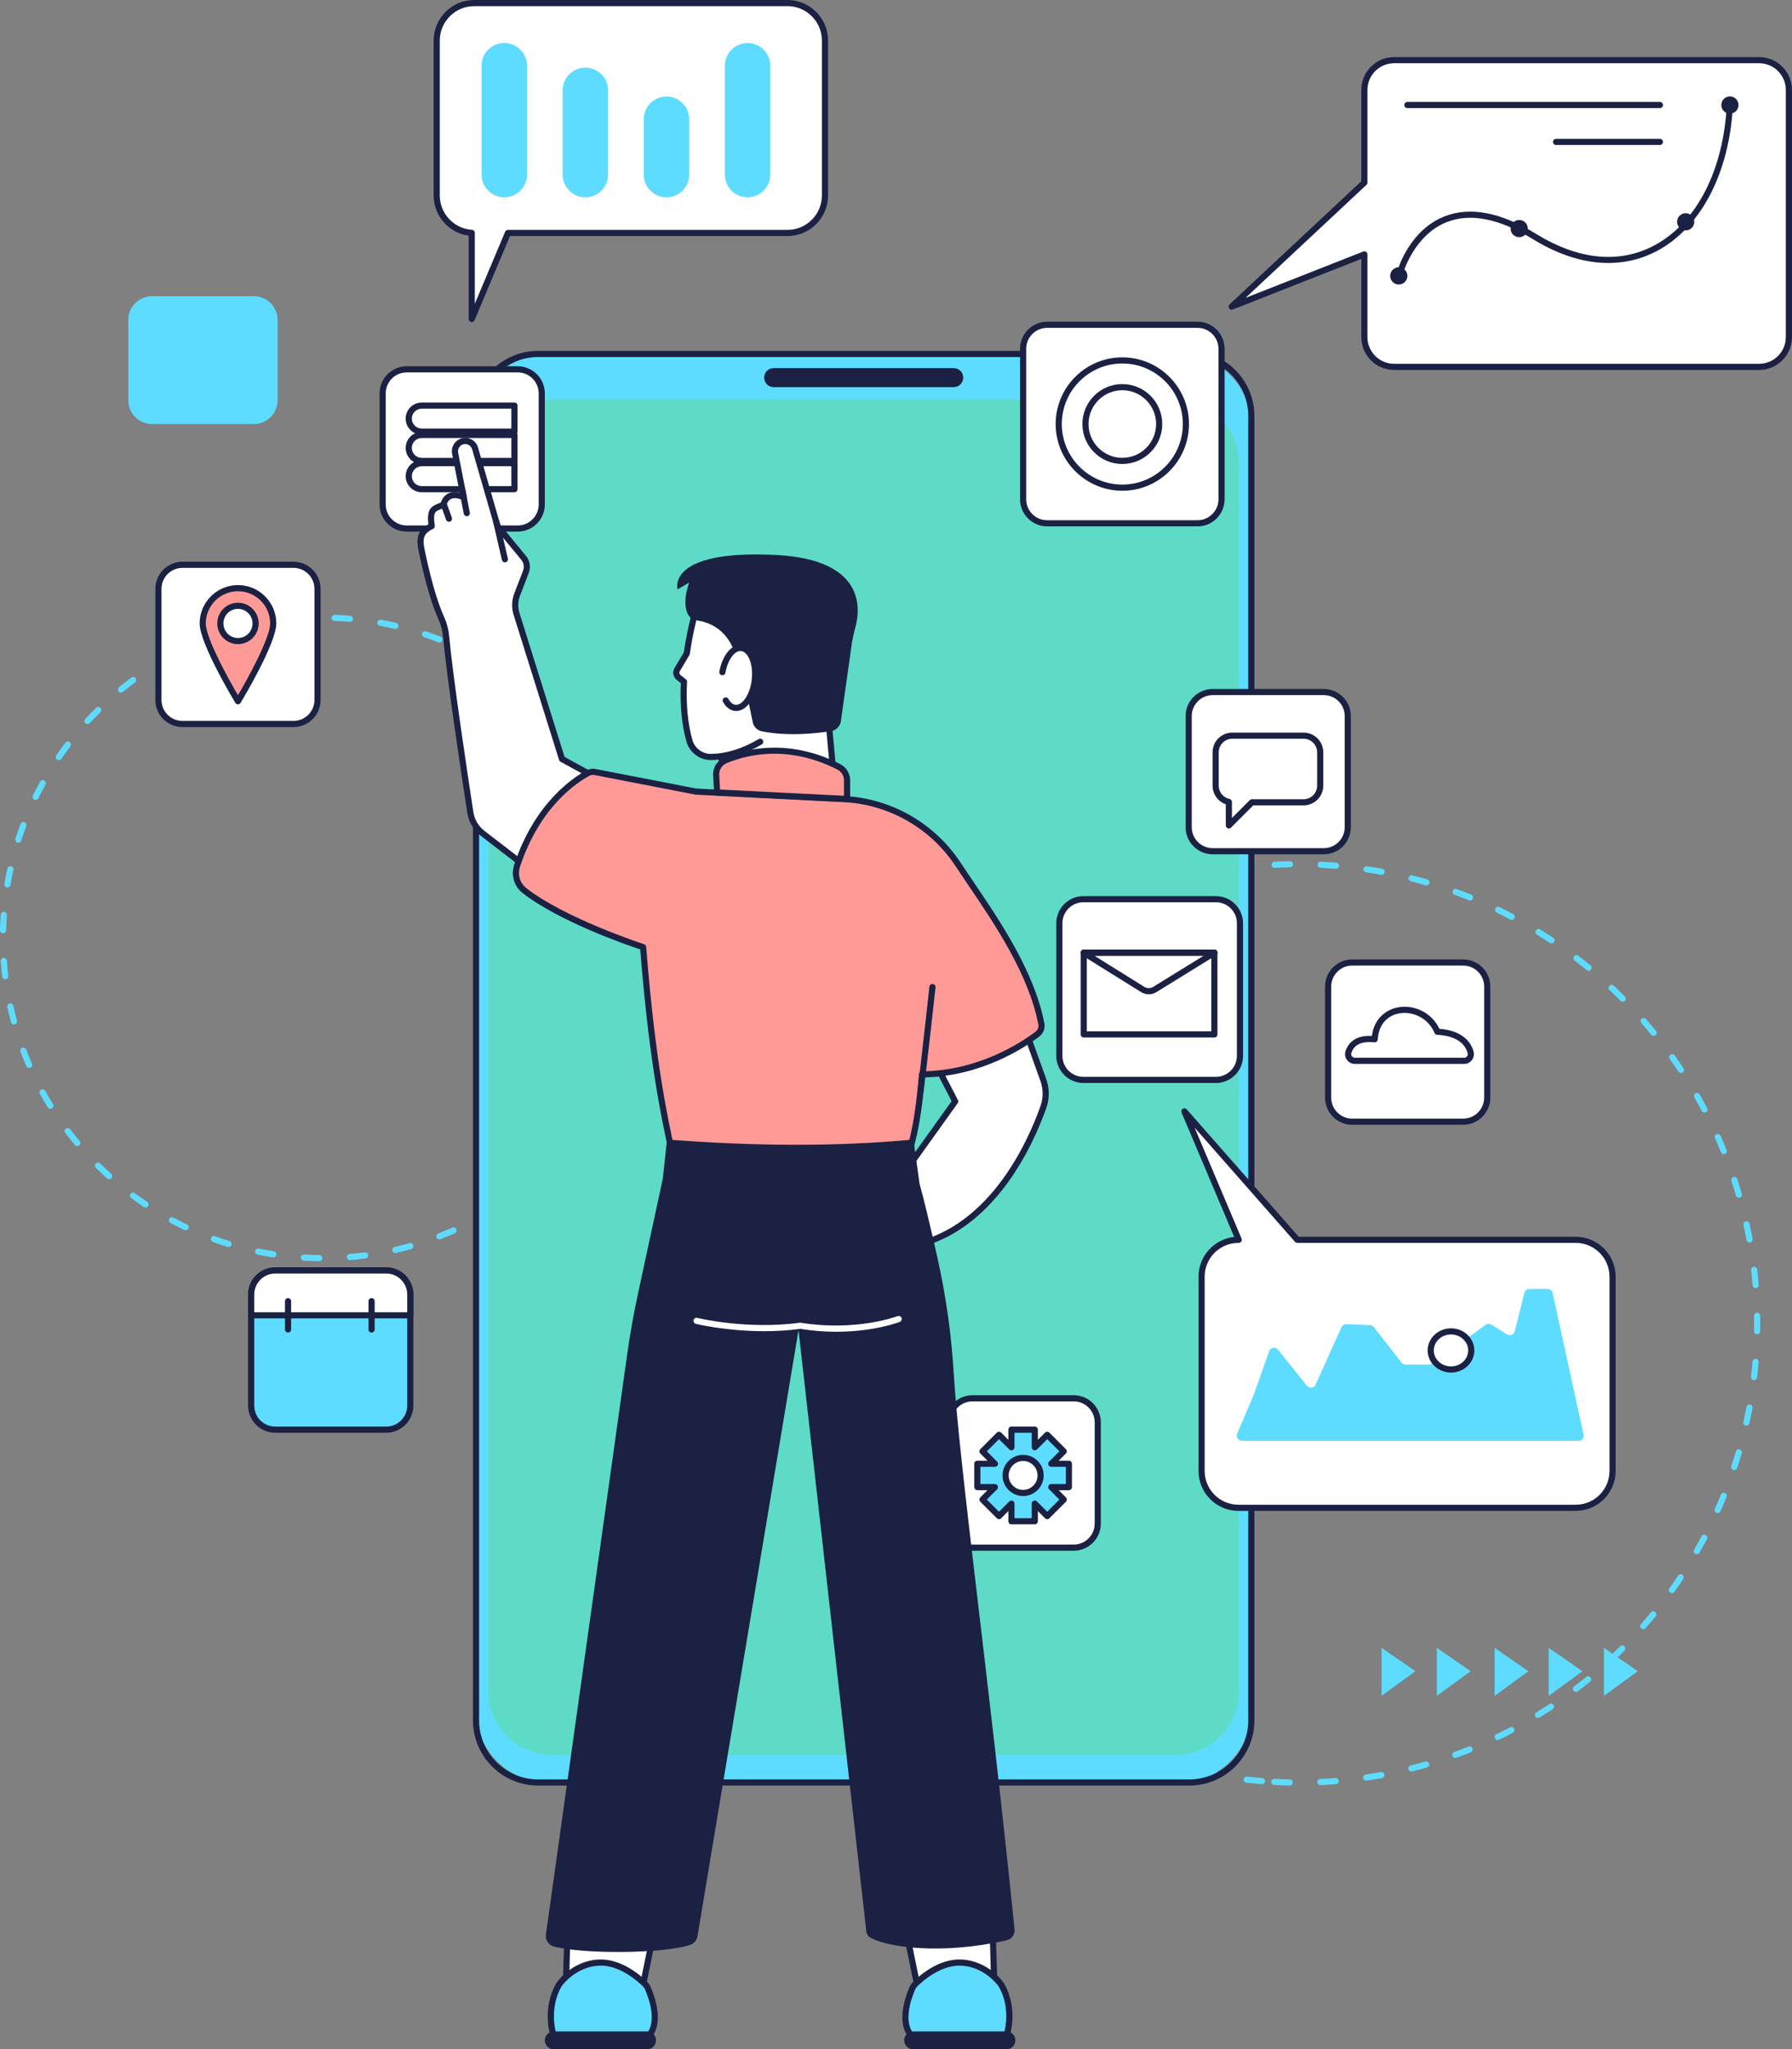 <?xml version="1.0" encoding="UTF-8" standalone="no"?><svg xmlns="http://www.w3.org/2000/svg" xmlns:xlink="http://www.w3.org/1999/xlink" fill="#000000" height="2221.6" preserveAspectRatio="xMidYMid meet" version="1" viewBox="-0.0 0.0 1943.8 2221.6" width="1943.8" zoomAndPan="magnify"><rect x="-0.0" y="0.0" width="1943.8" height="2221.6" fill="#808080" stroke="none"/><defs><clipPath id="a"><path d="M 1332 61 L 1943.762 61 L 1943.762 402 L 1332 402 Z M 1332 61"/></clipPath><clipPath id="b"><path d="M 980 2202 L 1102 2202 L 1102 2221.648 L 980 2221.648 Z M 980 2202"/></clipPath><clipPath id="c"><path d="M 590 2202 L 712 2202 L 712 2221.648 L 590 2221.648 Z M 590 2202"/></clipPath></defs><g><g id="change1_1"><path d="M 379.598 674.16 C 379.508 674.16 379.414 674.16 379.32 674.148 C 373.871 673.699 368.332 673.371 362.855 673.18 C 361.016 673.109 359.578 671.57 359.645 669.73 C 359.707 667.891 361.242 666.461 363.094 666.52 C 368.672 666.719 374.316 667.051 379.871 667.512 C 381.703 667.66 383.066 669.27 382.914 671.109 C 382.773 672.852 381.316 674.16 379.598 674.16 Z M 313.074 674.941 C 311.395 674.941 309.949 673.672 309.77 671.961 C 309.57 670.129 310.895 668.488 312.727 668.301 C 318.27 667.699 323.906 667.238 329.48 666.91 C 331.316 666.801 332.895 668.199 333.004 670.039 C 333.109 671.871 331.707 673.449 329.871 673.559 C 324.402 673.879 318.871 674.34 313.434 674.922 C 313.312 674.941 313.195 674.941 313.074 674.941 Z M 428.918 681.871 C 428.668 681.871 428.414 681.84 428.164 681.781 C 422.832 680.551 417.395 679.43 412.012 678.461 C 410.199 678.129 408.996 676.391 409.324 674.578 C 409.652 672.77 411.387 671.57 413.195 671.898 C 418.688 672.891 424.227 674.031 429.664 675.289 C 431.457 675.699 432.574 677.488 432.16 679.281 C 431.805 680.828 430.434 681.871 428.918 681.871 Z M 263.953 683.809 C 262.469 683.809 261.113 682.809 260.73 681.301 C 260.273 679.52 261.348 677.711 263.129 677.25 C 268.531 675.859 274.047 674.59 279.512 673.469 C 281.316 673.102 283.078 674.262 283.449 676.059 C 283.816 677.859 282.656 679.629 280.855 680 C 275.492 681.102 270.086 682.352 264.785 683.711 C 264.508 683.781 264.23 683.809 263.953 683.809 Z M 476.648 696.621 C 476.242 696.621 475.836 696.539 475.438 696.391 C 470.324 694.391 465.098 692.488 459.895 690.75 C 458.152 690.16 457.211 688.27 457.797 686.531 C 458.383 684.789 460.273 683.852 462.016 684.43 C 467.316 686.211 472.648 688.141 477.859 690.18 C 479.574 690.852 480.422 692.781 479.75 694.488 C 479.238 695.809 477.98 696.621 476.648 696.621 Z M 216.664 699.66 C 215.359 699.66 214.121 698.891 213.59 697.609 C 212.879 695.91 213.68 693.961 215.379 693.25 C 220.512 691.109 225.77 689.059 231.004 687.16 C 232.734 686.531 234.645 687.43 235.273 689.16 C 235.898 690.891 235.008 692.801 233.277 693.43 C 228.141 695.289 222.984 697.301 217.945 699.398 C 217.527 699.578 217.094 699.66 216.664 699.66 Z M 521.738 718.102 C 521.18 718.102 520.613 717.961 520.094 717.66 C 515.328 714.949 510.434 712.32 505.539 709.852 C 503.902 709.02 503.242 707.012 504.074 705.371 C 504.906 703.73 506.91 703.07 508.551 703.898 C 513.535 706.43 518.527 709.109 523.387 711.871 C 524.984 712.781 525.547 714.809 524.637 716.41 C 524.023 717.488 522.895 718.102 521.738 718.102 Z M 172.133 722.172 C 171 722.172 169.898 721.59 169.273 720.551 C 168.324 718.969 168.84 716.93 170.418 715.98 C 175.195 713.109 180.109 710.328 185.02 707.691 C 186.641 706.828 188.66 707.43 189.531 709.059 C 190.398 710.68 189.789 712.699 188.168 713.57 C 183.352 716.148 178.535 718.879 173.844 721.699 C 173.309 722.02 172.719 722.172 172.133 722.172 Z M 563.266 745.828 C 562.551 745.828 561.832 745.602 561.223 745.129 C 556.895 741.77 552.43 738.469 547.953 735.32 C 546.445 734.262 546.086 732.18 547.141 730.68 C 548.199 729.172 550.277 728.809 551.785 729.871 C 556.352 733.078 560.902 736.441 565.312 739.871 C 566.766 741 567.027 743.09 565.898 744.539 C 565.242 745.391 564.258 745.828 563.266 745.828 Z M 131.273 750.852 C 130.309 750.852 129.348 750.43 128.688 749.621 C 127.527 748.191 127.742 746.09 129.168 744.93 C 133.492 741.41 137.957 737.941 142.445 734.629 C 143.926 733.539 146.012 733.852 147.105 735.328 C 148.195 736.809 147.883 738.898 146.402 739.988 C 142 743.238 137.617 746.641 133.379 750.102 C 132.758 750.602 132.016 750.852 131.273 750.852 Z M 600.402 779.211 C 599.527 779.211 598.656 778.871 598.004 778.191 C 594.199 774.238 590.254 770.34 586.273 766.59 C 584.934 765.328 584.871 763.219 586.137 761.879 C 587.398 760.539 589.508 760.48 590.848 761.738 C 594.902 765.57 598.926 769.539 602.801 773.559 C 604.078 774.891 604.039 777 602.715 778.27 C 602.066 778.898 601.234 779.211 600.402 779.211 Z M 94.918 785.07 C 94.113 785.07 93.301 784.781 92.66 784.191 C 91.309 782.941 91.223 780.84 92.469 779.48 C 96.246 775.379 100.176 771.309 104.148 767.391 C 105.457 766.09 107.566 766.109 108.859 767.422 C 110.152 768.73 110.141 770.84 108.828 772.129 C 104.934 775.98 101.078 779.969 97.371 784 C 96.715 784.711 95.816 785.07 94.918 785.07 Z M 632.391 817.531 C 631.355 817.531 630.336 817.051 629.684 816.141 C 626.488 811.711 623.145 807.281 619.738 803 C 618.594 801.559 618.832 799.461 620.273 798.32 C 621.711 797.172 623.809 797.41 624.953 798.852 C 628.426 803.219 631.836 807.73 635.094 812.25 C 636.168 813.738 635.828 815.828 634.336 816.898 C 633.746 817.32 633.066 817.531 632.391 817.531 Z M 63.809 824.141 C 63.16 824.141 62.504 823.949 61.93 823.559 C 60.41 822.52 60.023 820.441 61.062 818.922 C 64.219 814.32 67.531 809.73 70.906 805.281 C 72.016 803.809 74.105 803.52 75.57 804.629 C 77.039 805.75 77.328 807.828 76.215 809.301 C 72.906 813.672 69.656 818.172 66.562 822.691 C 65.914 823.629 64.871 824.141 63.809 824.141 Z M 658.562 860.02 C 657.359 860.02 656.199 859.359 655.605 858.219 C 653.082 853.379 650.402 848.531 647.648 843.801 C 646.723 842.211 647.258 840.172 648.848 839.25 C 650.438 838.32 652.477 838.859 653.406 840.441 C 656.215 845.262 658.941 850.211 661.516 855.148 C 662.363 856.781 661.73 858.789 660.098 859.641 C 659.605 859.891 659.082 860.02 658.562 860.02 Z M 38.613 867.27 C 38.121 867.27 37.617 867.16 37.148 866.93 C 35.496 866.121 34.812 864.121 35.625 862.469 C 38.09 857.449 40.707 852.43 43.41 847.539 C 44.301 845.93 46.328 845.34 47.941 846.23 C 49.551 847.121 50.133 849.148 49.242 850.762 C 46.594 855.559 44.023 860.488 41.605 865.41 C 41.027 866.59 39.844 867.27 38.613 867.27 Z M 678.359 905.852 C 676.98 905.852 675.691 904.98 675.211 903.609 C 673.41 898.449 671.461 893.25 669.41 888.172 C 668.723 886.461 669.547 884.52 671.25 883.84 C 672.957 883.148 674.898 883.969 675.59 885.68 C 677.68 890.859 679.668 896.148 681.504 901.422 C 682.109 903.148 681.191 905.051 679.453 905.66 C 679.09 905.789 678.723 905.852 678.359 905.852 Z M 19.891 913.59 C 19.551 913.59 19.207 913.539 18.867 913.43 C 17.117 912.871 16.152 910.988 16.719 909.238 C 18.434 903.91 20.301 898.559 22.273 893.328 C 22.922 891.602 24.844 890.73 26.566 891.379 C 28.289 892.031 29.156 893.949 28.512 895.672 C 26.578 900.809 24.742 906.059 23.062 911.281 C 22.605 912.691 21.297 913.59 19.891 913.59 Z M 691.324 954.051 C 689.758 954.051 688.363 952.941 688.055 951.352 C 687.02 945.969 685.84 940.551 684.547 935.23 C 684.109 933.449 685.207 931.648 686.992 931.211 C 688.785 930.77 690.586 931.871 691.02 933.66 C 692.34 939.078 693.543 944.609 694.598 950.09 C 694.949 951.891 693.766 953.641 691.957 953.988 C 691.746 954.031 691.531 954.051 691.324 954.051 Z M 8.07 962.09 C 7.887 962.09 7.699 962.078 7.512 962.039 C 5.699 961.738 4.473 960.02 4.781 958.211 C 5.707 952.699 6.777 947.148 7.969 941.699 C 8.359 939.898 10.137 938.762 11.934 939.16 C 13.73 939.551 14.871 941.32 14.48 943.121 C 13.312 948.461 12.258 953.91 11.352 959.309 C 11.078 960.941 9.668 962.09 8.07 962.09 Z M 697.223 1003.621 C 695.453 1003.621 693.98 1002.23 693.895 1000.441 C 693.641 994.961 693.25 989.43 692.734 983.988 C 692.559 982.16 693.902 980.531 695.734 980.359 C 697.578 980.18 699.195 981.531 699.367 983.359 C 699.895 988.91 700.289 994.551 700.555 1000.129 C 700.641 1001.969 699.219 1003.531 697.383 1003.609 C 697.328 1003.621 697.273 1003.621 697.223 1003.621 Z M 3.332 1011.781 C 3.305 1011.781 3.281 1011.781 3.254 1011.781 C 1.414 1011.738 -0.043 1010.211 0 1008.371 C 0.133 1002.789 0.398 997.141 0.797 991.578 C 0.926 989.75 2.52 988.359 4.355 988.488 C 6.191 988.629 7.574 990.219 7.441 992.059 C 7.055 997.512 6.793 1003.051 6.664 1008.531 C 6.621 1010.34 5.137 1011.781 3.332 1011.781 Z M 697.223 1036.789 C 697.168 1036.789 697.113 1036.789 697.062 1036.789 C 695.223 1036.699 693.805 1035.141 693.891 1033.301 C 694.148 1027.84 694.277 1022.289 694.277 1016.809 C 694.277 1014.969 695.77 1013.48 697.609 1013.48 C 699.449 1013.48 700.941 1014.969 700.941 1016.809 C 700.941 1022.398 700.809 1028.051 700.547 1033.621 C 700.465 1035.398 698.988 1036.789 697.223 1036.789 Z M 5.684 1061.648 C 4.02 1061.648 2.582 1060.41 2.379 1058.711 C 1.719 1053.18 1.188 1047.551 0.789 1041.98 C 0.66 1040.141 2.043 1038.551 3.879 1038.422 C 5.711 1038.289 7.309 1039.672 7.438 1041.512 C 7.824 1046.969 8.352 1052.5 8.996 1057.922 C 9.215 1059.75 7.91 1061.41 6.082 1061.629 C 5.949 1061.641 5.816 1061.648 5.684 1061.648 Z M 691.309 1086.359 C 691.098 1086.359 690.887 1086.34 690.672 1086.301 C 688.867 1085.949 687.684 1084.199 688.035 1082.391 C 689.07 1077.031 689.988 1071.551 690.77 1066.129 C 691.031 1064.309 692.723 1063.039 694.539 1063.309 C 696.363 1063.57 697.629 1065.262 697.367 1067.078 C 696.57 1072.609 695.633 1078.191 694.578 1083.66 C 694.27 1085.25 692.871 1086.359 691.309 1086.359 Z M 15.148 1110.66 C 13.68 1110.66 12.336 1109.68 11.934 1108.199 C 10.48 1102.809 9.145 1097.32 7.953 1091.859 C 7.562 1090.059 8.703 1088.289 10.5 1087.898 C 12.297 1087.512 14.074 1088.641 14.465 1090.441 C 15.633 1095.789 16.945 1101.18 18.367 1106.469 C 18.848 1108.238 17.793 1110.07 16.02 1110.551 C 15.727 1110.629 15.434 1110.66 15.148 1110.66 Z M 678.316 1134.559 C 677.953 1134.559 677.586 1134.5 677.223 1134.371 C 675.48 1133.77 674.566 1131.871 675.172 1130.129 C 676.977 1124.961 678.676 1119.68 680.227 1114.43 C 680.75 1112.672 682.602 1111.66 684.367 1112.18 C 686.133 1112.699 687.141 1114.551 686.617 1116.32 C 685.039 1121.672 683.305 1127.051 681.465 1132.32 C 680.984 1133.699 679.695 1134.559 678.316 1134.559 Z M 31.578 1157.762 C 30.289 1157.762 29.062 1157.012 28.516 1155.75 C 26.309 1150.641 24.195 1145.41 22.234 1140.199 C 21.586 1138.48 22.457 1136.559 24.18 1135.91 C 25.902 1135.262 27.824 1136.129 28.473 1137.852 C 30.395 1142.961 32.465 1148.102 34.633 1153.109 C 35.363 1154.801 34.586 1156.762 32.898 1157.488 C 32.465 1157.68 32.02 1157.762 31.578 1157.762 Z M 658.488 1180.41 C 657.969 1180.41 657.441 1180.289 656.949 1180.031 C 655.32 1179.18 654.684 1177.172 655.535 1175.531 C 658.07 1170.672 660.523 1165.68 662.816 1160.711 C 663.59 1159.039 665.566 1158.309 667.238 1159.078 C 668.91 1159.852 669.637 1161.828 668.867 1163.5 C 666.527 1168.57 664.031 1173.66 661.445 1178.609 C 660.852 1179.75 659.691 1180.41 658.488 1180.41 Z M 54.629 1202.02 C 53.512 1202.02 52.418 1201.461 51.789 1200.441 C 48.863 1195.691 46.016 1190.809 43.328 1185.93 C 42.438 1184.32 43.023 1182.301 44.633 1181.41 C 46.242 1180.52 48.273 1181.102 49.16 1182.719 C 51.801 1187.5 54.594 1192.281 57.461 1196.941 C 58.43 1198.512 57.941 1200.559 56.375 1201.531 C 55.828 1201.859 55.227 1202.02 54.629 1202.02 Z M 632.277 1222.922 C 631.602 1222.922 630.918 1222.711 630.328 1222.289 C 628.836 1221.211 628.5 1219.129 629.574 1217.641 C 632.777 1213.191 635.918 1208.609 638.902 1204.02 C 639.906 1202.469 641.969 1202.031 643.512 1203.039 C 645.055 1204.039 645.492 1206.102 644.488 1207.648 C 641.445 1212.328 638.246 1217 634.98 1221.531 C 634.328 1222.441 633.309 1222.922 632.277 1222.922 Z M 83.793 1242.531 C 82.84 1242.531 81.895 1242.121 81.234 1241.328 C 77.66 1237.059 74.145 1232.629 70.777 1228.18 C 69.664 1226.719 69.953 1224.629 71.422 1223.52 C 72.887 1222.398 74.977 1222.691 76.09 1224.16 C 79.395 1228.52 82.844 1232.859 86.352 1237.059 C 87.531 1238.48 87.34 1240.578 85.93 1241.762 C 85.305 1242.281 84.547 1242.531 83.793 1242.531 Z M 600.262 1261.23 C 599.426 1261.23 598.594 1260.922 597.945 1260.301 C 596.621 1259.02 596.586 1256.91 597.863 1255.578 C 601.664 1251.641 605.422 1247.559 609.035 1243.441 C 610.246 1242.059 612.352 1241.922 613.734 1243.129 C 615.121 1244.352 615.258 1246.449 614.043 1247.84 C 610.363 1252.031 606.531 1256.199 602.656 1260.211 C 602.004 1260.891 601.133 1261.23 600.262 1261.23 Z M 118.453 1278.469 C 117.656 1278.469 116.863 1278.191 116.227 1277.621 C 112.078 1273.891 107.961 1270.012 103.988 1266.078 C 102.68 1264.789 102.668 1262.68 103.965 1261.371 C 105.258 1260.059 107.367 1260.051 108.676 1261.352 C 112.57 1265.199 116.609 1269 120.68 1272.66 C 122.047 1273.891 122.16 1276 120.93 1277.371 C 120.273 1278.102 119.363 1278.469 118.453 1278.469 Z M 563.117 1294.578 C 562.121 1294.578 561.141 1294.141 560.48 1293.289 C 559.355 1291.84 559.617 1289.738 561.07 1288.609 C 565.395 1285.262 569.691 1281.762 573.852 1278.199 C 575.25 1277 577.352 1277.16 578.551 1278.559 C 579.746 1279.961 579.582 1282.059 578.184 1283.262 C 573.945 1286.891 569.562 1290.461 565.156 1293.879 C 564.551 1294.352 563.832 1294.578 563.117 1294.578 Z M 157.891 1309.109 C 157.254 1309.109 156.613 1308.93 156.043 1308.551 C 151.398 1305.449 146.77 1302.191 142.277 1298.871 C 140.797 1297.781 140.484 1295.691 141.578 1294.211 C 142.672 1292.73 144.758 1292.422 146.238 1293.512 C 150.645 1296.77 155.188 1299.961 159.742 1303 C 161.273 1304.02 161.688 1306.09 160.664 1307.621 C 160.023 1308.59 158.965 1309.109 157.891 1309.109 Z M 521.602 1322.27 C 520.441 1322.27 519.316 1321.672 518.703 1320.59 C 517.793 1318.988 518.352 1316.949 519.953 1316.039 C 524.703 1313.352 529.457 1310.5 534.078 1307.57 C 535.637 1306.578 537.691 1307.051 538.676 1308.602 C 539.66 1310.16 539.199 1312.219 537.645 1313.199 C 532.934 1316.18 528.086 1319.09 523.242 1321.84 C 522.723 1322.129 522.16 1322.27 521.602 1322.27 Z M 201.32 1333.781 C 200.844 1333.781 200.355 1333.68 199.895 1333.461 C 194.852 1331.051 189.793 1328.5 184.867 1325.852 C 183.246 1324.98 182.637 1322.961 183.508 1321.34 C 184.379 1319.719 186.398 1319.109 188.02 1319.98 C 192.852 1322.57 197.812 1325.078 202.758 1327.441 C 204.422 1328.23 205.125 1330.219 204.332 1331.879 C 203.762 1333.078 202.57 1333.781 201.32 1333.781 Z M 476.555 1343.711 C 475.227 1343.711 473.965 1342.91 473.453 1341.59 C 472.781 1339.879 473.633 1337.949 475.344 1337.281 C 480.43 1335.289 485.539 1333.16 490.527 1330.93 C 492.207 1330.18 494.176 1330.93 494.926 1332.609 C 495.68 1334.289 494.926 1336.262 493.242 1337.012 C 488.16 1339.281 482.953 1341.461 477.77 1343.48 C 477.371 1343.641 476.961 1343.711 476.555 1343.711 Z M 247.875 1351.941 C 247.551 1351.941 247.219 1351.891 246.891 1351.789 C 241.547 1350.141 236.172 1348.34 230.91 1346.43 C 229.18 1345.809 228.285 1343.891 228.914 1342.16 C 229.539 1340.43 231.453 1339.539 233.184 1340.172 C 238.34 1342.039 243.617 1343.809 248.859 1345.43 C 250.617 1345.969 251.602 1347.828 251.059 1349.59 C 250.617 1351.02 249.301 1351.941 247.875 1351.941 Z M 428.855 1358.441 C 427.336 1358.441 425.965 1357.398 425.609 1355.859 C 425.195 1354.059 426.312 1352.27 428.105 1351.859 C 433.441 1350.629 438.816 1349.25 444.082 1347.762 C 445.852 1347.262 447.691 1348.289 448.195 1350.059 C 448.695 1351.828 447.664 1353.672 445.895 1354.18 C 440.527 1355.691 435.047 1357.102 429.605 1358.352 C 429.352 1358.41 429.102 1358.441 428.855 1358.441 Z M 296.52 1363.18 C 296.348 1363.18 296.176 1363.16 296 1363.129 C 290.488 1362.281 284.922 1361.27 279.457 1360.148 C 277.652 1359.781 276.492 1358.012 276.863 1356.211 C 277.234 1354.41 278.992 1353.25 280.797 1353.621 C 286.156 1354.719 291.617 1355.711 297.027 1356.551 C 298.848 1356.828 300.09 1358.539 299.805 1360.359 C 299.551 1362 298.133 1363.18 296.52 1363.18 Z M 379.531 1366.129 C 377.816 1366.129 376.359 1364.82 376.215 1363.078 C 376.062 1361.238 377.426 1359.629 379.262 1359.48 C 384.723 1359.031 390.242 1358.43 395.66 1357.719 C 397.484 1357.488 399.156 1358.77 399.395 1360.59 C 399.637 1362.422 398.352 1364.09 396.527 1364.328 C 391.004 1365.059 385.383 1365.66 379.812 1366.121 C 379.719 1366.129 379.625 1366.129 379.531 1366.129 Z M 346.262 1367.309 C 346.246 1367.309 346.23 1367.309 346.219 1367.309 C 340.629 1367.238 334.977 1367.039 329.422 1366.719 C 327.586 1366.609 326.184 1365.031 326.289 1363.191 C 326.398 1361.359 327.98 1359.949 329.812 1360.059 C 335.266 1360.391 340.812 1360.578 346.297 1360.648 C 348.137 1360.672 349.609 1362.18 349.59 1364.02 C 349.566 1365.852 348.082 1367.309 346.262 1367.309" fill="#5edcff"/></g><g id="change1_2"><path d="M 1382.625 940.828 C 1380.859 940.828 1379.395 939.449 1379.301 937.668 C 1379.207 935.828 1380.625 934.258 1382.461 934.176 C 1388.004 933.895 1393.625 933.707 1399.191 933.613 C 1401.02 933.578 1402.551 935.043 1402.574 936.883 C 1402.609 938.723 1401.148 940.242 1399.297 940.277 C 1393.812 940.359 1388.262 940.547 1382.789 940.828 C 1382.742 940.828 1382.684 940.828 1382.625 940.828 Z M 1449.188 941.918 C 1449.094 941.918 1449 941.906 1448.906 941.906 L 1447.336 941.777 C 1442.367 941.379 1437.344 941.062 1432.387 940.816 C 1430.547 940.723 1429.145 939.156 1429.238 937.328 C 1429.32 935.488 1430.887 934.07 1432.715 934.164 C 1437.742 934.41 1442.836 934.738 1447.852 935.137 L 1449.457 935.266 C 1451.293 935.418 1452.652 937.023 1452.5 938.863 C 1452.348 940.594 1450.895 941.918 1449.188 941.918 Z M 1332.938 945.844 C 1331.309 945.844 1329.891 944.66 1329.645 943.008 C 1329.375 941.191 1330.617 939.492 1332.445 939.215 C 1337.938 938.383 1343.527 937.621 1349.055 936.977 C 1350.871 936.754 1352.535 938.066 1352.758 939.891 C 1352.969 941.719 1351.668 943.371 1349.828 943.594 C 1344.379 944.238 1338.863 944.977 1333.441 945.809 C 1333.277 945.832 1333.102 945.844 1332.938 945.844 Z M 1498.688 948.48 C 1498.488 948.48 1498.289 948.457 1498.078 948.422 C 1492.691 947.438 1487.188 946.523 1481.773 945.703 C 1479.945 945.434 1478.695 943.734 1478.961 941.918 C 1479.23 940.102 1480.93 938.84 1482.746 939.121 C 1488.254 939.938 1493.816 940.863 1499.285 941.871 C 1501.102 942.199 1502.297 943.934 1501.957 945.75 C 1501.676 947.355 1500.27 948.48 1498.688 948.48 Z M 1284.008 955.836 C 1282.52 955.836 1281.16 954.84 1280.785 953.34 C 1280.316 951.559 1281.395 949.742 1283.176 949.273 C 1288.562 947.895 1294.047 946.582 1299.48 945.375 C 1301.273 944.977 1303.055 946.102 1303.453 947.906 C 1303.852 949.695 1302.727 951.477 1300.922 951.875 C 1295.559 953.07 1290.156 954.359 1284.828 955.73 C 1284.547 955.801 1284.277 955.836 1284.008 955.836 Z M 1547.301 959.945 C 1546.984 959.945 1546.68 959.898 1546.375 959.805 C 1541.105 958.285 1535.719 956.832 1530.398 955.473 C 1528.617 955.027 1527.539 953.211 1527.984 951.43 C 1528.441 949.637 1530.258 948.562 1532.039 949.02 C 1537.426 950.387 1542.887 951.863 1548.215 953.41 C 1549.996 953.926 1551.016 955.777 1550.488 957.535 C 1550.066 958.996 1548.742 959.945 1547.301 959.945 Z M 1236.414 970.699 C 1235.055 970.699 1233.777 969.855 1233.285 968.508 C 1232.652 966.789 1233.531 964.867 1235.266 964.234 C 1240.465 962.312 1245.773 960.461 1251.043 958.719 C 1252.789 958.145 1254.688 959.09 1255.25 960.836 C 1255.836 962.582 1254.887 964.469 1253.141 965.043 C 1247.938 966.766 1242.703 968.59 1237.562 970.488 C 1237.188 970.629 1236.789 970.699 1236.414 970.699 Z M 1594.496 976.254 C 1594.078 976.254 1593.668 976.172 1593.258 976.008 C 1588.172 973.957 1582.973 971.965 1577.816 970.078 C 1576.082 969.457 1575.191 967.539 1575.824 965.816 C 1576.445 964.082 1578.355 963.191 1580.09 963.824 C 1585.324 965.734 1590.598 967.75 1595.75 969.832 C 1597.449 970.512 1598.281 972.457 1597.59 974.168 C 1597.074 975.457 1595.82 976.254 1594.496 976.254 Z M 1190.516 990.273 C 1189.289 990.273 1188.105 989.582 1187.531 988.398 C 1186.723 986.75 1187.414 984.746 1189.066 983.949 C 1194.066 981.512 1199.164 979.133 1204.234 976.863 C 1205.91 976.113 1207.879 976.863 1208.629 978.547 C 1209.375 980.223 1208.629 982.203 1206.941 982.953 C 1201.938 985.18 1196.914 987.535 1191.98 989.934 C 1191.512 990.168 1191.008 990.273 1190.516 990.273 Z M 1639.891 997.277 C 1639.375 997.277 1638.848 997.152 1638.344 996.895 C 1633.469 994.328 1628.492 991.82 1623.535 989.418 C 1621.887 988.621 1621.195 986.633 1621.992 984.969 C 1622.789 983.316 1624.789 982.625 1626.441 983.422 C 1631.469 985.848 1636.516 988.398 1641.449 991 C 1643.074 991.855 1643.695 993.871 1642.84 995.5 C 1642.258 996.625 1641.098 997.277 1639.891 997.277 Z M 1146.812 1014.359 C 1145.691 1014.359 1144.602 1013.797 1143.969 1012.777 C 1143 1011.219 1143.492 1009.156 1145.051 1008.195 C 1149.781 1005.27 1154.621 1002.387 1159.449 999.621 C 1161.043 998.707 1163.082 999.258 1163.992 1000.863 C 1164.91 1002.457 1164.352 1004.484 1162.762 1005.41 C 1158 1008.125 1153.223 1010.984 1148.562 1013.855 C 1148.012 1014.195 1147.41 1014.359 1146.812 1014.359 Z M 1682.914 1022.77 C 1682.281 1022.77 1681.637 1022.594 1681.074 1022.207 C 1676.496 1019.184 1671.785 1016.176 1667.113 1013.293 C 1665.543 1012.332 1665.051 1010.281 1666.023 1008.711 C 1666.984 1007.141 1669.047 1006.652 1670.605 1007.621 C 1675.348 1010.539 1680.117 1013.574 1684.766 1016.652 C 1686.289 1017.672 1686.711 1019.734 1685.691 1021.281 C 1685.047 1022.242 1683.992 1022.77 1682.914 1022.77 Z M 1105.699 1042.695 C 1104.699 1042.695 1103.711 1042.25 1103.051 1041.395 C 1101.93 1039.941 1102.211 1037.844 1103.672 1036.73 C 1108.082 1033.348 1112.621 1029.984 1117.152 1026.762 C 1118.641 1025.688 1120.719 1026.039 1121.793 1027.523 C 1122.859 1029.023 1122.52 1031.109 1121.02 1032.176 C 1116.551 1035.375 1112.082 1038.676 1107.723 1042.016 C 1107.121 1042.484 1106.41 1042.695 1105.699 1042.695 Z M 1723.141 1052.438 C 1722.402 1052.438 1721.652 1052.188 1721.031 1051.688 C 1716.77 1048.199 1712.398 1044.746 1708.043 1041.418 C 1706.578 1040.293 1706.297 1038.207 1707.41 1036.742 C 1708.535 1035.281 1710.617 1035 1712.094 1036.121 C 1716.512 1039.496 1720.938 1043 1725.25 1046.523 C 1726.668 1047.684 1726.879 1049.793 1725.719 1051.219 C 1725.062 1052.02 1724.102 1052.438 1723.141 1052.438 Z M 1067.602 1075.008 C 1066.723 1075.008 1065.832 1074.66 1065.172 1073.961 C 1063.91 1072.617 1063.98 1070.508 1065.32 1069.25 C 1069.383 1065.449 1073.562 1061.66 1077.742 1057.988 C 1079.133 1056.77 1081.23 1056.91 1082.449 1058.289 C 1083.66 1059.68 1083.52 1061.777 1082.141 1062.988 C 1078.012 1066.621 1073.883 1070.359 1069.879 1074.109 C 1069.242 1074.707 1068.422 1075.008 1067.602 1075.008 Z M 1760.18 1085.98 C 1759.336 1085.98 1758.48 1085.648 1757.828 1085 C 1753.938 1081.109 1749.941 1077.238 1745.938 1073.488 C 1744.59 1072.23 1744.52 1070.121 1745.785 1068.777 C 1747.027 1067.438 1749.145 1067.359 1750.492 1068.617 C 1754.547 1072.418 1758.598 1076.348 1762.547 1080.289 C 1763.848 1081.59 1763.848 1083.699 1762.547 1085 C 1761.891 1085.648 1761.035 1085.98 1760.18 1085.98 Z M 1032.91 1110.969 C 1032.133 1110.969 1031.352 1110.699 1030.723 1110.148 C 1029.332 1108.938 1029.191 1106.828 1030.402 1105.449 C 1034.062 1101.258 1037.84 1097.07 1041.641 1092.988 C 1042.902 1091.648 1045 1091.57 1046.352 1092.828 C 1047.691 1094.09 1047.77 1096.188 1046.512 1097.539 C 1042.762 1101.559 1039.031 1105.688 1035.422 1109.828 C 1034.762 1110.578 1033.84 1110.969 1032.91 1110.969 Z M 1793.695 1123.027 C 1792.723 1123.027 1791.762 1122.609 1791.117 1121.801 C 1787.625 1117.551 1784.031 1113.301 1780.422 1109.168 C 1779.215 1107.789 1779.355 1105.68 1780.738 1104.469 C 1782.121 1103.258 1784.23 1103.398 1785.438 1104.777 C 1789.102 1108.969 1792.746 1113.281 1796.273 1117.578 C 1797.43 1119.008 1797.219 1121.109 1795.793 1122.27 C 1795.172 1122.781 1794.434 1123.027 1793.695 1123.027 Z M 1001.973 1150.23 C 1001.301 1150.23 1000.633 1150.027 1000.039 1149.609 C 998.539 1148.551 998.188 1146.469 999.254 1144.969 C 1002.48 1140.418 1005.832 1135.867 1009.199 1131.438 C 1010.312 1129.98 1012.402 1129.688 1013.871 1130.809 C 1015.332 1131.918 1015.609 1134.008 1014.5 1135.48 C 1011.172 1139.848 1007.871 1144.34 1004.691 1148.82 C 1004.039 1149.738 1003.012 1150.23 1001.973 1150.23 Z M 1823.32 1163.219 C 1822.242 1163.219 1821.188 1162.688 1820.543 1161.719 C 1817.508 1157.148 1814.359 1152.57 1811.184 1148.098 C 1810.117 1146.598 1810.457 1144.52 1811.957 1143.449 C 1813.457 1142.379 1815.543 1142.738 1816.605 1144.23 C 1819.828 1148.758 1823.027 1153.41 1826.105 1158.039 C 1827.113 1159.578 1826.703 1161.637 1825.16 1162.66 C 1824.598 1163.039 1823.965 1163.219 1823.32 1163.219 Z M 975.113 1192.41 C 974.555 1192.41 973.988 1192.258 973.469 1191.969 C 971.871 1191.059 971.309 1189.027 972.219 1187.43 C 974.973 1182.578 977.848 1177.707 980.762 1172.957 C 981.723 1171.391 983.773 1170.898 985.344 1171.859 C 986.91 1172.828 987.402 1174.879 986.441 1176.438 C 983.566 1181.129 980.73 1185.93 978.012 1190.719 C 977.398 1191.797 976.273 1192.41 975.113 1192.41 Z M 1848.797 1206.141 C 1847.602 1206.141 1846.441 1205.5 1845.844 1204.367 C 1843.293 1199.52 1840.609 1194.641 1837.891 1189.879 C 1836.977 1188.281 1837.527 1186.25 1839.133 1185.34 C 1840.727 1184.43 1842.777 1184.98 1843.68 1186.578 C 1846.43 1191.398 1849.137 1196.34 1851.738 1201.258 C 1852.605 1202.879 1851.973 1204.898 1850.355 1205.758 C 1849.852 1206.02 1849.324 1206.141 1848.797 1206.141 Z M 952.637 1237.098 C 952.188 1237.098 951.734 1237.008 951.297 1236.809 C 949.613 1236.07 948.848 1234.098 949.59 1232.418 C 951.84 1227.32 954.207 1222.188 956.633 1217.148 C 957.434 1215.5 959.426 1214.801 961.082 1215.598 C 962.738 1216.398 963.434 1218.391 962.637 1220.051 C 960.242 1225.008 957.906 1230.078 955.688 1235.109 C 955.137 1236.359 953.918 1237.098 952.637 1237.098 Z M 1869.836 1251.379 C 1868.512 1251.379 1867.258 1250.598 1866.742 1249.301 C 1864.68 1244.23 1862.516 1239.109 1860.277 1234.109 C 1859.539 1232.43 1860.289 1230.461 1861.977 1229.707 C 1863.664 1228.957 1865.617 1229.719 1866.367 1231.398 C 1868.629 1236.469 1870.832 1241.66 1872.918 1246.801 C 1873.609 1248.508 1872.789 1250.449 1871.078 1251.141 C 1870.668 1251.309 1870.246 1251.379 1869.836 1251.379 Z M 934.828 1283.758 C 934.484 1283.758 934.137 1283.699 933.797 1283.59 C 932.043 1283.02 931.086 1281.141 931.652 1279.391 C 933.375 1274.098 935.211 1268.758 937.105 1263.539 C 937.734 1261.809 939.645 1260.91 941.375 1261.539 C 943.102 1262.168 943.996 1264.078 943.371 1265.809 C 941.5 1270.969 939.691 1276.23 937.992 1281.449 C 937.535 1282.859 936.23 1283.758 934.828 1283.758 Z M 1886.199 1298.48 C 1884.758 1298.48 1883.434 1297.539 1883.016 1296.078 C 1881.469 1290.828 1879.828 1285.527 1878.117 1280.328 C 1877.543 1278.578 1878.492 1276.699 1880.238 1276.121 C 1881.996 1275.551 1883.867 1276.5 1884.453 1278.25 C 1886.176 1283.52 1887.852 1288.891 1889.398 1294.219 C 1889.926 1295.98 1888.918 1297.828 1887.137 1298.348 C 1886.832 1298.438 1886.516 1298.48 1886.199 1298.48 Z M 921.809 1331.969 C 921.574 1331.969 921.336 1331.949 921.098 1331.898 C 919.301 1331.508 918.16 1329.73 918.547 1327.93 C 919.727 1322.488 921.012 1317 922.375 1311.609 C 922.82 1309.828 924.637 1308.738 926.418 1309.188 C 928.203 1309.641 929.285 1311.449 928.836 1313.238 C 927.492 1318.559 926.223 1323.98 925.062 1329.348 C 924.723 1330.91 923.344 1331.969 921.809 1331.969 Z M 1897.773 1347.07 C 1896.191 1347.07 1894.785 1345.949 1894.492 1344.34 C 1893.496 1338.938 1892.398 1333.488 1891.215 1328.129 C 1890.816 1326.328 1891.953 1324.559 1893.742 1324.16 C 1895.547 1323.758 1897.316 1324.898 1897.715 1326.699 C 1898.91 1332.129 1900.035 1337.66 1901.043 1343.129 C 1901.383 1344.938 1900.188 1346.68 1898.383 1347.008 C 1898.172 1347.047 1897.973 1347.07 1897.773 1347.07 Z M 913.684 1381.25 C 913.559 1381.25 913.43 1381.238 913.301 1381.23 C 911.473 1381.02 910.16 1379.367 910.367 1377.539 C 911 1372.008 911.73 1366.418 912.547 1360.91 C 912.812 1359.09 914.504 1357.828 916.328 1358.109 C 918.148 1358.371 919.406 1360.07 919.137 1361.891 C 918.336 1367.32 917.613 1372.84 916.992 1378.289 C 916.797 1379.988 915.355 1381.25 913.684 1381.25 Z M 1904.367 1396.57 C 1902.645 1396.57 1901.195 1395.25 1901.055 1393.508 C 1900.598 1388.027 1900.059 1382.488 1899.426 1377.051 C 1899.203 1375.219 1900.516 1373.57 1902.344 1373.359 C 1904.168 1373.141 1905.82 1374.449 1906.031 1376.277 C 1906.676 1381.801 1907.227 1387.41 1907.695 1392.969 C 1907.848 1394.801 1906.477 1396.41 1904.637 1396.559 C 1904.555 1396.57 1904.461 1396.57 1904.367 1396.57 Z M 910.469 1431.098 C 910.449 1431.098 910.434 1431.098 910.418 1431.098 C 908.578 1431.07 907.109 1429.559 907.133 1427.711 C 907.219 1422.148 907.395 1416.52 907.664 1410.949 C 907.75 1409.117 909.312 1407.699 911.152 1407.789 C 912.988 1407.867 914.406 1409.438 914.32 1411.27 C 914.055 1416.758 913.879 1422.328 913.797 1427.809 C 913.773 1429.641 912.285 1431.098 910.469 1431.098 Z M 1905.973 1446.488 C 1905.949 1446.488 1905.926 1446.488 1905.914 1446.488 C 1904.074 1446.457 1902.598 1444.938 1902.645 1443.098 C 1902.691 1440.129 1902.715 1437.109 1902.715 1434.148 C 1902.715 1431.629 1902.703 1429.078 1902.656 1426.559 C 1902.633 1424.719 1904.098 1423.199 1905.938 1423.168 C 1907.777 1423.148 1909.289 1424.609 1909.324 1426.449 C 1909.359 1429.008 1909.383 1431.598 1909.383 1434.148 C 1909.383 1437.148 1909.348 1440.211 1909.301 1443.219 C 1909.277 1445.039 1907.777 1446.488 1905.973 1446.488 Z M 912.215 1481.02 C 910.504 1481.02 909.047 1479.707 908.898 1477.969 C 908.426 1472.43 908.039 1466.809 907.75 1461.238 C 907.656 1459.398 909.07 1457.84 910.906 1457.738 C 912.734 1457.641 914.312 1459.059 914.406 1460.898 C 914.691 1466.391 915.07 1471.938 915.539 1477.398 C 915.695 1479.238 914.336 1480.852 912.504 1481.008 C 912.406 1481.008 912.312 1481.02 912.215 1481.02 Z M 1902.609 1496.34 C 1902.484 1496.34 1902.355 1496.328 1902.215 1496.309 C 1900.398 1496.098 1899.086 1494.438 1899.297 1492.617 C 1899.93 1487.168 1900.492 1481.629 1900.949 1476.148 C 1901.102 1474.32 1902.715 1472.949 1904.555 1473.109 C 1906.383 1473.27 1907.742 1474.879 1907.59 1476.707 C 1907.121 1482.258 1906.559 1487.867 1905.914 1493.391 C 1905.715 1495.09 1904.273 1496.34 1902.609 1496.34 Z M 918.973 1530.5 C 917.402 1530.5 916.004 1529.391 915.699 1527.789 C 914.672 1522.32 913.723 1516.758 912.875 1511.258 C 912.594 1509.438 913.844 1507.738 915.664 1507.461 C 917.484 1507.18 919.184 1508.43 919.461 1510.25 C 920.297 1515.668 921.234 1521.16 922.25 1526.551 C 922.59 1528.359 921.402 1530.098 919.594 1530.441 C 919.383 1530.48 919.176 1530.5 918.973 1530.5 Z M 1894.328 1545.59 C 1894.094 1545.59 1893.848 1545.559 1893.613 1545.508 C 1891.812 1545.109 1890.688 1543.328 1891.074 1541.539 C 1892.258 1536.18 1893.355 1530.719 1894.352 1525.32 C 1894.691 1523.508 1896.426 1522.32 1898.242 1522.648 C 1900.059 1522.988 1901.242 1524.73 1900.914 1526.539 C 1899.895 1532.008 1898.77 1537.527 1897.586 1542.969 C 1897.246 1544.527 1895.863 1545.59 1894.328 1545.59 Z M 930.691 1579.051 C 929.254 1579.051 927.926 1578.109 927.496 1576.66 C 925.922 1571.328 924.414 1565.891 923.016 1560.508 C 922.555 1558.73 923.625 1556.91 925.406 1556.449 C 927.188 1555.98 929.004 1557.051 929.469 1558.828 C 930.844 1564.148 932.332 1569.508 933.887 1574.781 C 934.41 1576.539 933.402 1578.391 931.637 1578.918 C 931.32 1579.008 931.004 1579.051 930.691 1579.051 Z M 1881.164 1593.758 C 1880.812 1593.758 1880.461 1593.711 1880.121 1593.59 C 1878.375 1593.02 1877.426 1591.141 1877.988 1589.391 C 1879.699 1584.168 1881.352 1578.859 1882.898 1573.59 C 1883.398 1571.82 1885.25 1570.801 1887.02 1571.32 C 1888.789 1571.84 1889.797 1573.688 1889.281 1575.449 C 1887.734 1580.789 1886.059 1586.18 1884.324 1591.469 C 1883.855 1592.871 1882.559 1593.758 1881.164 1593.758 Z M 947.223 1626.102 C 945.906 1626.102 944.664 1625.32 944.133 1624.031 C 942.031 1618.891 939.988 1613.641 938.062 1608.441 C 937.426 1606.719 938.305 1604.801 940.031 1604.16 C 941.758 1603.52 943.676 1604.41 944.312 1606.129 C 946.211 1611.258 948.227 1616.43 950.305 1621.508 C 951 1623.207 950.184 1625.16 948.48 1625.859 C 948.066 1626.031 947.641 1626.102 947.223 1626.102 Z M 1863.172 1640.41 C 1862.727 1640.41 1862.258 1640.32 1861.824 1640.117 C 1860.137 1639.371 1859.387 1637.398 1860.137 1635.719 C 1862.375 1630.688 1864.551 1625.551 1866.625 1620.449 C 1867.316 1618.738 1869.25 1617.918 1870.949 1618.609 C 1872.66 1619.301 1873.48 1621.25 1872.789 1622.949 C 1870.703 1628.121 1868.488 1633.328 1866.215 1638.43 C 1865.676 1639.668 1864.445 1640.41 1863.172 1640.41 Z M 968.402 1671.281 C 967.211 1671.281 966.059 1670.641 965.457 1669.508 C 962.852 1664.609 960.289 1659.59 957.848 1654.602 C 957.039 1652.949 957.723 1650.949 959.375 1650.141 C 961.031 1649.34 963.023 1650.02 963.832 1651.668 C 966.242 1656.598 968.77 1661.551 971.344 1666.391 C 972.207 1668.008 971.59 1670.031 969.965 1670.891 C 969.465 1671.16 968.934 1671.281 968.402 1671.281 Z M 1840.551 1685.02 C 1839.988 1685.02 1839.426 1684.879 1838.898 1684.578 C 1837.316 1683.668 1836.754 1681.629 1837.656 1680.039 C 1840.398 1675.25 1843.094 1670.371 1845.645 1665.508 C 1846.512 1663.879 1848.527 1663.258 1850.168 1664.121 C 1851.785 1664.98 1852.418 1667 1851.551 1668.621 C 1848.949 1673.551 1846.219 1678.5 1843.457 1683.34 C 1842.836 1684.418 1841.711 1685.02 1840.551 1685.02 Z M 994.008 1714.141 C 992.934 1714.141 991.879 1713.621 991.238 1712.648 C 988.148 1708.031 985.098 1703.289 982.168 1698.57 C 981.199 1697 981.68 1694.949 983.242 1693.98 C 984.805 1693.008 986.859 1693.488 987.832 1695.051 C 990.719 1699.711 993.73 1704.391 996.777 1708.949 C 997.801 1710.48 997.387 1712.551 995.859 1713.57 C 995.289 1713.949 994.645 1714.141 994.008 1714.141 Z M 1813.574 1727.109 C 1812.906 1727.109 1812.227 1726.91 1811.629 1726.488 C 1810.141 1725.418 1809.789 1723.34 1810.867 1721.84 C 1814.066 1717.371 1817.215 1712.781 1820.262 1708.199 C 1821.281 1706.668 1823.355 1706.25 1824.879 1707.27 C 1826.422 1708.289 1826.832 1710.359 1825.812 1711.891 C 1822.734 1716.531 1819.523 1721.18 1816.277 1725.719 C 1815.637 1726.629 1814.617 1727.109 1813.574 1727.109 Z M 1023.77 1754.238 C 1022.812 1754.238 1021.863 1753.82 1021.199 1753.02 C 1017.66 1748.719 1014.152 1744.309 1010.762 1739.898 C 1009.641 1738.438 1009.922 1736.348 1011.383 1735.23 C 1012.84 1734.109 1014.93 1734.379 1016.051 1735.84 C 1019.391 1740.188 1022.859 1744.551 1026.34 1748.789 C 1027.512 1750.211 1027.312 1752.309 1025.891 1753.48 C 1025.27 1753.988 1024.52 1754.238 1023.77 1754.238 Z M 1782.508 1766.27 C 1781.734 1766.27 1780.938 1765.988 1780.316 1765.438 C 1778.934 1764.219 1778.793 1762.121 1780.012 1760.73 C 1783.633 1756.598 1787.238 1752.359 1790.719 1748.109 C 1791.891 1746.691 1793.988 1746.488 1795.418 1747.648 C 1796.844 1748.82 1797.043 1750.918 1795.875 1752.34 C 1792.348 1756.641 1788.691 1760.949 1785.016 1765.129 C 1784.348 1765.879 1783.434 1766.27 1782.508 1766.27 Z M 1057.391 1791.18 C 1056.539 1791.18 1055.691 1790.859 1055.043 1790.211 C 1051.102 1786.289 1047.16 1782.238 1043.352 1778.191 C 1042.09 1776.848 1042.152 1774.738 1043.492 1773.48 C 1044.832 1772.219 1046.941 1772.281 1048.203 1773.629 C 1051.973 1777.617 1055.852 1781.621 1059.742 1785.488 C 1061.051 1786.789 1061.051 1788.891 1059.762 1790.199 C 1059.102 1790.859 1058.25 1791.18 1057.391 1791.18 Z M 1747.707 1802.109 C 1746.816 1802.109 1745.926 1801.75 1745.27 1801.051 C 1744.016 1799.699 1744.098 1797.59 1745.434 1796.34 C 1749.449 1792.59 1753.457 1788.73 1757.348 1784.859 C 1758.645 1783.559 1760.766 1783.559 1762.066 1784.871 C 1763.367 1786.168 1763.367 1788.281 1762.055 1789.578 C 1758.105 1793.5 1754.055 1797.418 1749.965 1801.211 C 1749.332 1801.809 1748.523 1802.109 1747.707 1802.109 Z M 1094.539 1824.598 C 1093.801 1824.598 1093.062 1824.359 1092.441 1823.859 C 1088.121 1820.34 1083.801 1816.711 1079.602 1813.059 C 1078.211 1811.852 1078.062 1809.738 1079.27 1808.359 C 1080.48 1806.969 1082.59 1806.82 1083.973 1808.031 C 1088.109 1811.629 1092.383 1815.219 1096.641 1818.691 C 1098.07 1819.848 1098.293 1821.949 1097.133 1823.371 C 1096.473 1824.18 1095.512 1824.598 1094.539 1824.598 Z M 1709.508 1834.301 C 1708.512 1834.301 1707.527 1833.84 1706.859 1832.98 C 1705.746 1831.52 1706.027 1829.43 1707.492 1828.309 C 1711.871 1824.98 1716.242 1821.539 1720.492 1818.078 C 1721.922 1816.918 1724.02 1817.129 1725.18 1818.559 C 1726.34 1819.988 1726.129 1822.078 1724.699 1823.25 C 1720.387 1826.75 1715.961 1830.238 1711.531 1833.617 C 1710.934 1834.07 1710.219 1834.301 1709.508 1834.301 Z M 1134.863 1854.148 C 1134.23 1854.148 1133.602 1853.969 1133.031 1853.602 C 1128.383 1850.539 1123.711 1847.359 1119.172 1844.141 C 1117.66 1843.078 1117.312 1841 1118.371 1839.488 C 1119.43 1837.988 1121.512 1837.629 1123.012 1838.699 C 1127.5 1841.871 1132.109 1845.008 1136.699 1848.039 C 1138.242 1849.051 1138.66 1851.109 1137.652 1852.648 C 1137.012 1853.629 1135.949 1854.148 1134.863 1854.148 Z M 1668.32 1862.508 C 1667.207 1862.508 1666.117 1861.941 1665.484 1860.918 C 1664.523 1859.352 1665.016 1857.301 1666.574 1856.34 C 1671.262 1853.461 1675.957 1850.469 1680.527 1847.449 C 1682.047 1846.441 1684.121 1846.859 1685.129 1848.398 C 1686.148 1849.93 1685.727 1852 1684.191 1853.008 C 1679.566 1856.07 1674.809 1859.098 1670.066 1862.02 C 1669.527 1862.352 1668.918 1862.508 1668.32 1862.508 Z M 1177.973 1879.512 C 1177.457 1879.512 1176.918 1879.379 1176.438 1879.129 C 1171.48 1876.551 1166.52 1873.84 1161.672 1871.098 C 1160.07 1870.188 1159.5 1868.16 1160.41 1866.559 C 1161.312 1864.961 1163.352 1864.391 1164.953 1865.301 C 1169.742 1868.008 1174.645 1870.668 1179.508 1873.219 C 1181.145 1874.07 1181.777 1876.09 1180.934 1877.719 C 1180.324 1878.859 1179.168 1879.512 1177.973 1879.512 Z M 1624.531 1886.461 C 1623.301 1886.461 1622.109 1885.758 1621.535 1884.57 C 1620.738 1882.918 1621.418 1880.93 1623.082 1880.121 C 1628.023 1877.73 1632.977 1875.23 1637.828 1872.691 C 1639.457 1871.828 1641.473 1872.461 1642.328 1874.09 C 1643.191 1875.711 1642.559 1877.73 1640.934 1878.578 C 1636.023 1881.168 1630.988 1883.699 1625.984 1886.121 C 1625.516 1886.352 1625.023 1886.461 1624.531 1886.461 Z M 1223.445 1900.391 C 1223.035 1900.391 1222.613 1900.309 1222.203 1900.148 C 1217.027 1898.078 1211.812 1895.898 1206.695 1893.648 C 1205.008 1892.91 1204.246 1890.949 1204.984 1889.258 C 1205.723 1887.578 1207.691 1886.809 1209.375 1887.551 C 1214.426 1889.77 1219.555 1891.918 1224.688 1893.961 C 1226.387 1894.648 1227.219 1896.578 1226.527 1898.289 C 1226.012 1899.598 1224.758 1900.391 1223.445 1900.391 Z M 1578.59 1905.891 C 1577.23 1905.891 1575.953 1905.051 1575.461 1903.699 C 1574.832 1901.969 1575.719 1900.059 1577.453 1899.422 C 1582.598 1897.539 1587.785 1895.559 1592.859 1893.508 C 1594.555 1892.82 1596.5 1893.648 1597.191 1895.348 C 1597.883 1897.059 1597.062 1899 1595.352 1899.691 C 1590.211 1901.758 1584.949 1903.781 1579.727 1905.688 C 1579.352 1905.82 1578.977 1905.891 1578.59 1905.891 Z M 1270.699 1916.539 C 1270.406 1916.539 1270.09 1916.5 1269.785 1916.41 C 1264.434 1914.879 1259.031 1913.238 1253.738 1911.531 C 1251.992 1910.961 1251.031 1909.09 1251.605 1907.328 C 1252.156 1905.578 1254.043 1904.621 1255.789 1905.188 C 1261.012 1906.867 1266.332 1908.5 1271.625 1910.008 C 1273.395 1910.508 1274.414 1912.359 1273.898 1914.129 C 1273.477 1915.59 1272.152 1916.539 1270.699 1916.539 Z M 1530.902 1920.602 C 1529.414 1920.602 1528.055 1919.602 1527.668 1918.09 C 1527.223 1916.309 1528.301 1914.5 1530.082 1914.039 C 1535.402 1912.691 1540.777 1911.23 1546.039 1909.699 C 1547.805 1909.191 1549.656 1910.199 1550.172 1911.969 C 1550.688 1913.738 1549.668 1915.59 1547.898 1916.102 C 1542.559 1917.648 1537.121 1919.129 1531.723 1920.5 C 1531.453 1920.57 1531.172 1920.602 1530.902 1920.602 Z M 1319.348 1927.859 C 1319.148 1927.859 1318.949 1927.84 1318.75 1927.801 C 1313.281 1926.809 1307.738 1925.719 1302.305 1924.551 C 1300.512 1924.168 1299.363 1922.391 1299.75 1920.602 C 1300.137 1918.801 1301.906 1917.648 1303.699 1918.039 C 1309.074 1919.191 1314.535 1920.27 1319.945 1921.238 C 1321.75 1921.57 1322.957 1923.301 1322.617 1925.109 C 1322.336 1926.719 1320.93 1927.859 1319.348 1927.859 Z M 1481.926 1930.441 C 1480.309 1930.441 1478.891 1929.25 1478.648 1927.598 C 1478.379 1925.781 1479.629 1924.078 1481.445 1923.809 C 1486.883 1923.012 1492.375 1922.09 1497.766 1921.098 C 1499.578 1920.77 1501.312 1921.969 1501.641 1923.781 C 1501.969 1925.59 1500.785 1927.328 1498.969 1927.66 C 1493.5 1928.66 1487.938 1929.59 1482.43 1930.398 C 1482.266 1930.43 1482.09 1930.441 1481.926 1930.441 Z M 1368.887 1934.262 C 1368.793 1934.262 1368.699 1934.25 1368.617 1934.25 C 1363.066 1933.809 1357.453 1933.27 1351.926 1932.648 C 1350.086 1932.441 1348.785 1930.789 1348.984 1928.969 C 1349.195 1927.129 1350.848 1925.82 1352.676 1926.031 C 1358.121 1926.641 1363.66 1927.168 1369.133 1927.598 C 1370.973 1927.75 1372.344 1929.348 1372.191 1931.191 C 1372.051 1932.93 1370.598 1934.262 1368.887 1934.262 Z M 1432.234 1935.289 C 1430.469 1935.289 1428.98 1933.898 1428.898 1932.109 C 1428.816 1930.281 1430.234 1928.719 1432.07 1928.629 C 1437.555 1928.371 1443.105 1928.02 1448.578 1927.578 C 1450.414 1927.422 1452.02 1928.801 1452.172 1930.629 C 1452.324 1932.469 1450.953 1934.07 1449.117 1934.219 C 1443.574 1934.668 1437.941 1935.031 1432.387 1935.289 C 1432.328 1935.289 1432.281 1935.289 1432.234 1935.289 Z M 1398.922 1935.75 C 1398.898 1935.75 1398.887 1935.75 1398.863 1935.75 C 1393.297 1935.641 1387.664 1935.43 1382.102 1935.141 C 1380.262 1935.039 1378.855 1933.469 1378.949 1931.629 C 1379.043 1929.801 1380.613 1928.391 1382.449 1928.48 C 1387.945 1928.77 1393.496 1928.969 1398.992 1929.078 C 1400.832 1929.121 1402.293 1930.641 1402.246 1932.48 C 1402.223 1934.301 1400.738 1935.75 1398.922 1935.75" fill="#5edcff"/></g><g id="change1_3"><path d="M 1498.609 1786.488 L 1498.609 1838.469 L 1535.262 1811.82 Z M 1498.609 1786.488" fill="#5edcff"/></g><g id="change1_4"><path d="M 1558.59 1786.488 L 1558.59 1838.469 L 1595.238 1811.82 Z M 1558.59 1786.488" fill="#5edcff"/></g><g id="change1_5"><path d="M 1621.227 1786.492 L 1621.227 1838.473 L 1657.871 1811.82 L 1621.227 1786.492" fill="#5edcff"/></g><g id="change1_6"><path d="M 1679.875 1786.488 L 1679.875 1838.469 L 1716.52 1811.82 L 1679.875 1786.488" fill="#5edcff"/></g><g id="change1_7"><path d="M 1739.84 1786.488 L 1739.84 1838.469 L 1776.504 1811.82 L 1739.84 1786.488" fill="#5edcff"/></g><g id="change1_8"><path d="M 275.309 459.715 L 164.977 459.715 C 150.73 459.715 139.176 448.16 139.176 433.91 L 139.176 346.906 C 139.176 332.656 150.73 321.102 164.977 321.102 L 275.309 321.102 C 289.559 321.102 301.109 332.656 301.109 346.906 L 301.109 433.91 C 301.109 448.16 289.559 459.715 275.309 459.715" fill="#5edcff"/></g><g id="change1_9"><path d="M 1279.238 1932.43 L 594.449 1932.43 C 551.32 1932.43 516.352 1897.469 516.352 1854.34 L 516.352 461.836 C 516.352 418.707 551.32 383.742 594.449 383.742 L 1279.238 383.742 C 1322.367 383.742 1357.344 418.707 1357.344 461.836 L 1357.344 1854.34 C 1357.344 1897.469 1322.367 1932.43 1279.238 1932.43" fill="#5edcff"/></g><g id="change2_1"><path d="M 1274.816 1902.539 L 598.879 1902.539 C 560.711 1902.539 529.77 1871.598 529.77 1833.43 L 529.77 502.254 C 529.77 464.09 560.711 433.148 598.879 433.148 L 1274.816 433.148 C 1312.98 433.148 1343.922 464.09 1343.922 502.254 L 1343.922 1833.43 C 1343.922 1871.598 1312.98 1902.539 1274.816 1902.539" fill="#5ddbc6"/></g><g id="change3_3"><path d="M 583.629 387.082 C 548.367 387.082 519.684 415.762 519.684 451.027 L 519.684 1865.16 C 519.684 1900.422 548.367 1929.102 583.629 1929.102 L 1290.059 1929.102 C 1325.312 1929.102 1354.004 1900.422 1354.004 1865.16 L 1354.004 451.027 C 1354.004 415.762 1325.312 387.082 1290.059 387.082 Z M 1290.059 1935.77 L 583.629 1935.77 C 544.695 1935.77 513.02 1904.09 513.02 1865.16 L 513.02 451.027 C 513.02 412.094 544.695 380.418 583.629 380.418 L 1290.059 380.418 C 1328.984 380.418 1360.66 412.094 1360.66 451.027 L 1360.66 1865.16 C 1360.66 1904.09 1328.984 1935.77 1290.059 1935.77" fill="#1b2142"/></g><g id="change3_4"><path d="M 1034.473 419.719 L 839.223 419.719 C 833.516 419.719 828.891 415.102 828.891 409.398 C 828.891 403.695 833.516 399.066 839.223 399.066 L 1034.473 399.066 C 1040.184 399.066 1044.801 403.695 1044.801 409.398 C 1044.801 415.102 1040.184 419.719 1034.473 419.719" fill="#1b2142"/></g><g id="change4_1"><path d="M 1296.914 567.328 L 1137.879 567.328 C 1122.359 567.328 1109.77 554.746 1109.77 539.23 L 1109.77 380.199 C 1109.77 364.672 1122.359 352.09 1137.879 352.09 L 1296.914 352.09 C 1312.434 352.09 1325.027 364.672 1325.027 380.199 L 1325.027 539.23 C 1325.027 554.746 1312.434 567.328 1296.914 567.328" fill="#ffffff"/></g><g id="change3_5"><path d="M 1135.848 355.43 C 1123.309 355.43 1113.105 365.633 1113.105 378.18 L 1113.105 541.258 C 1113.105 553.805 1123.309 564.008 1135.848 564.008 L 1298.934 564.008 C 1311.48 564.008 1321.684 553.805 1321.684 541.258 L 1321.684 378.18 C 1321.684 365.633 1311.48 355.43 1298.934 355.43 Z M 1298.934 570.672 L 1135.848 570.672 C 1119.637 570.672 1106.438 557.48 1106.438 541.258 L 1106.438 378.18 C 1106.438 361.953 1119.637 348.766 1135.848 348.766 L 1298.934 348.766 C 1315.145 348.766 1328.348 361.953 1328.348 378.18 L 1328.348 541.258 C 1328.348 557.48 1315.145 570.672 1298.934 570.672" fill="#1b2142"/></g><g id="change3_6"><path d="M 1217.395 394.074 C 1181.195 394.074 1151.754 423.523 1151.754 459.711 C 1151.754 495.914 1181.195 525.352 1217.395 525.352 C 1253.586 525.352 1283.035 495.914 1283.035 459.711 C 1283.035 423.523 1253.586 394.074 1217.395 394.074 Z M 1217.395 532.023 C 1177.523 532.023 1145.082 499.582 1145.082 459.711 C 1145.082 419.844 1177.523 387.41 1217.395 387.41 C 1257.254 387.41 1289.695 419.844 1289.695 459.711 C 1289.695 499.582 1257.254 532.023 1217.395 532.023" fill="#1b2142"/></g><g id="change3_7"><path d="M 1217.406 423.059 C 1197.195 423.059 1180.738 439.496 1180.738 459.707 C 1180.738 479.918 1197.195 496.355 1217.406 496.355 C 1237.609 496.355 1254.055 479.918 1254.055 459.707 C 1254.055 439.496 1237.609 423.059 1217.406 423.059 Z M 1217.406 503.023 C 1193.508 503.023 1174.082 483.598 1174.082 459.707 C 1174.082 435.816 1193.508 416.391 1217.406 416.391 C 1241.285 416.391 1260.711 435.816 1260.711 459.707 C 1260.711 483.598 1241.285 503.023 1217.406 503.023" fill="#1b2142"/></g><g id="change4_2"><path d="M 1316.191 1170.75 L 1177.91 1170.75 C 1161.988 1170.75 1149.09 1157.852 1149.09 1141.93 L 1149.09 1003.648 C 1149.09 987.73 1161.988 974.828 1177.91 974.828 L 1316.191 974.828 C 1332.109 974.828 1345.012 987.73 1345.012 1003.648 L 1345.012 1141.93 C 1345.012 1157.852 1332.109 1170.75 1316.191 1170.75" fill="#ffffff"/></g><g id="change3_8"><path d="M 1175.172 978.16 C 1162.629 978.16 1152.422 988.371 1152.422 1000.91 L 1152.422 1144.672 C 1152.422 1157.211 1162.629 1167.422 1175.172 1167.422 L 1318.93 1167.422 C 1331.469 1167.422 1341.68 1157.211 1341.68 1144.672 L 1341.68 1000.91 C 1341.68 988.371 1331.469 978.16 1318.93 978.16 Z M 1318.93 1174.078 L 1175.172 1174.078 C 1158.949 1174.078 1145.762 1160.891 1145.762 1144.672 L 1145.762 1000.91 C 1145.762 984.691 1158.949 971.5 1175.172 971.5 L 1318.93 971.5 C 1335.148 971.5 1348.34 984.691 1348.34 1000.91 L 1348.34 1144.672 C 1348.34 1160.891 1335.148 1174.078 1318.93 1174.078" fill="#1b2142"/></g><g id="change3_9"><path d="M 1178.871 1118.109 L 1313.898 1118.109 L 1313.898 1036.141 L 1178.871 1036.141 Z M 1317.23 1124.77 L 1175.539 1124.77 C 1173.699 1124.77 1172.211 1123.281 1172.211 1121.441 L 1172.211 1032.809 C 1172.211 1030.969 1173.699 1029.48 1175.539 1029.48 L 1317.23 1029.48 C 1319.07 1029.48 1320.559 1030.969 1320.559 1032.809 L 1320.559 1121.441 C 1320.559 1123.281 1319.07 1124.77 1317.23 1124.77" fill="#1b2142"/></g><g id="change3_10"><path d="M 1187.07 1036.141 L 1241.25 1069.871 C 1244.219 1071.719 1247.91 1071.73 1250.879 1069.891 L 1305.609 1036.141 Z M 1252.629 1072.73 L 1252.641 1072.73 Z M 1246.078 1077.941 C 1243.191 1077.941 1240.301 1077.129 1237.73 1075.531 L 1173.648 1035.641 C 1172.391 1034.852 1171.801 1033.32 1172.211 1031.891 C 1172.621 1030.461 1173.93 1029.48 1175.41 1029.48 L 1317.352 1029.48 C 1318.84 1029.48 1320.148 1030.461 1320.559 1031.898 C 1320.969 1033.328 1320.371 1034.859 1319.102 1035.641 L 1254.379 1075.57 C 1251.82 1077.148 1248.949 1077.941 1246.078 1077.941" fill="#1b2142"/></g><g id="change4_3"><path d="M 1164.781 1677.871 L 1054.762 1677.871 C 1040.43 1677.871 1028.809 1666.25 1028.809 1651.922 L 1028.809 1541.898 C 1028.809 1527.559 1040.43 1515.941 1054.762 1515.941 L 1164.781 1515.941 C 1179.121 1515.941 1190.738 1527.559 1190.738 1541.898 L 1190.738 1651.922 C 1190.738 1666.25 1179.121 1677.871 1164.781 1677.871" fill="#ffffff"/></g><g id="change3_11"><path d="M 1054.891 1519.27 C 1042.34 1519.27 1032.141 1529.48 1032.141 1542.02 L 1032.141 1651.789 C 1032.141 1664.34 1042.34 1674.539 1054.891 1674.539 L 1164.66 1674.539 C 1177.199 1674.539 1187.41 1664.34 1187.41 1651.789 L 1187.41 1542.02 C 1187.41 1529.48 1177.199 1519.27 1164.66 1519.27 Z M 1164.66 1681.199 L 1054.891 1681.199 C 1038.672 1681.199 1025.469 1668.012 1025.469 1651.789 L 1025.469 1542.02 C 1025.469 1525.801 1038.672 1512.609 1054.891 1512.609 L 1164.66 1512.609 C 1180.879 1512.609 1194.07 1525.801 1194.07 1542.02 L 1194.07 1651.789 C 1194.07 1668.012 1180.879 1681.199 1164.66 1681.199" fill="#1b2142"/></g><g id="change1_10"><path d="M 1109.77 1618.559 C 1099.281 1618.559 1090.781 1610.059 1090.781 1599.57 C 1090.781 1589.078 1099.281 1580.578 1109.77 1580.578 C 1120.262 1580.578 1128.77 1589.078 1128.77 1599.57 C 1128.77 1610.059 1120.262 1618.559 1109.77 1618.559 Z M 1159.422 1586.91 L 1140.34 1586.91 L 1153.828 1573.422 L 1135.93 1555.512 L 1122.441 1569 L 1122.441 1549.93 L 1097.109 1549.93 L 1097.109 1569 L 1083.621 1555.512 L 1065.719 1573.422 L 1079.211 1586.91 L 1060.129 1586.91 L 1060.129 1612.23 L 1079.211 1612.23 L 1065.719 1625.719 L 1083.621 1643.629 L 1097.109 1630.141 L 1097.109 1649.219 L 1122.441 1649.219 L 1122.441 1630.141 L 1135.93 1643.629 L 1153.828 1625.719 L 1140.34 1612.23 L 1159.422 1612.23 L 1159.422 1586.91" fill="#5edcff"/></g><g id="change3_12"><path d="M 1109.77 1583.91 C 1101.141 1583.91 1094.109 1590.941 1094.109 1599.57 C 1094.109 1608.211 1101.141 1615.23 1109.77 1615.23 C 1118.41 1615.23 1125.43 1608.211 1125.43 1599.57 C 1125.43 1590.941 1118.41 1583.91 1109.77 1583.91 Z M 1109.77 1621.898 C 1097.461 1621.898 1087.449 1611.879 1087.449 1599.57 C 1087.449 1587.262 1097.461 1577.25 1109.77 1577.25 C 1122.078 1577.25 1132.102 1587.262 1132.102 1599.57 C 1132.102 1611.879 1122.078 1621.898 1109.77 1621.898 Z M 1100.441 1645.891 L 1119.102 1645.891 L 1119.102 1630.141 C 1119.102 1628.789 1119.91 1627.578 1121.16 1627.059 C 1122.41 1626.551 1123.84 1626.828 1124.789 1627.781 L 1135.93 1638.922 L 1149.121 1625.719 L 1137.98 1614.59 C 1137.031 1613.641 1136.75 1612.199 1137.262 1610.961 C 1137.781 1609.711 1138.988 1608.898 1140.34 1608.898 L 1156.09 1608.898 L 1156.09 1590.238 L 1140.34 1590.238 C 1138.988 1590.238 1137.781 1589.43 1137.262 1588.191 C 1136.75 1586.941 1137.031 1585.512 1137.98 1584.551 L 1149.121 1573.422 L 1135.93 1560.23 L 1124.789 1571.359 C 1123.84 1572.309 1122.41 1572.602 1121.16 1572.078 C 1119.91 1571.57 1119.102 1570.352 1119.102 1569 L 1119.102 1553.262 L 1100.441 1553.262 L 1100.441 1569 C 1100.441 1570.352 1099.629 1571.57 1098.391 1572.078 C 1097.141 1572.602 1095.711 1572.309 1094.762 1571.359 L 1083.621 1560.23 L 1070.43 1573.422 L 1081.559 1584.551 C 1082.512 1585.512 1082.801 1586.941 1082.281 1588.191 C 1081.77 1589.43 1080.551 1590.238 1079.211 1590.238 L 1063.461 1590.238 L 1063.461 1608.898 L 1079.211 1608.898 C 1080.551 1608.898 1081.77 1609.711 1082.281 1610.961 C 1082.801 1612.199 1082.512 1613.641 1081.559 1614.59 L 1070.43 1625.719 L 1083.621 1638.922 L 1094.762 1627.781 C 1095.711 1626.828 1097.141 1626.551 1098.391 1627.059 C 1099.629 1627.578 1100.441 1628.789 1100.441 1630.141 Z M 1122.441 1652.551 L 1097.109 1652.551 C 1095.27 1652.551 1093.781 1651.059 1093.781 1649.219 L 1093.781 1638.18 L 1085.98 1645.988 C 1084.68 1647.289 1082.57 1647.289 1081.27 1645.988 L 1063.359 1628.078 C 1062.059 1626.781 1062.059 1624.672 1063.359 1623.371 L 1071.16 1615.559 L 1060.129 1615.559 C 1058.289 1615.559 1056.801 1614.07 1056.801 1612.23 L 1056.801 1586.91 C 1056.801 1585.07 1058.289 1583.578 1060.129 1583.578 L 1071.16 1583.578 L 1063.359 1575.781 C 1062.059 1574.469 1062.059 1572.359 1063.359 1571.059 L 1081.27 1553.16 C 1081.891 1552.531 1082.738 1552.18 1083.621 1552.18 C 1084.512 1552.18 1085.352 1552.531 1085.98 1553.16 L 1093.781 1560.961 L 1093.781 1549.93 C 1093.781 1548.09 1095.27 1546.59 1097.109 1546.59 L 1122.441 1546.59 C 1124.281 1546.59 1125.77 1548.09 1125.77 1549.93 L 1125.77 1560.961 L 1133.57 1553.16 C 1134.871 1551.859 1136.98 1551.859 1138.281 1553.16 L 1156.191 1571.059 C 1157.488 1572.359 1157.488 1574.469 1156.191 1575.781 L 1148.379 1583.578 L 1159.422 1583.578 C 1161.262 1583.578 1162.75 1585.07 1162.75 1586.91 L 1162.75 1612.23 C 1162.75 1614.07 1161.262 1615.559 1159.422 1615.559 L 1148.379 1615.559 L 1156.191 1623.371 C 1156.809 1623.988 1157.16 1624.84 1157.16 1625.719 C 1157.16 1626.609 1156.809 1627.449 1156.191 1628.078 L 1138.281 1645.988 C 1136.98 1647.289 1134.871 1647.289 1133.57 1645.988 L 1125.77 1638.18 L 1125.77 1649.219 C 1125.77 1651.059 1124.281 1652.551 1122.441 1652.551" fill="#1b2142"/></g><g id="change4_4"><path d="M 1441.059 922.852 L 1310.27 922.852 C 1298.719 922.852 1289.371 913.488 1289.371 901.949 L 1289.371 771.16 C 1289.371 759.621 1298.719 750.262 1310.27 750.262 L 1441.059 750.262 C 1452.602 750.262 1461.961 759.621 1461.961 771.16 L 1461.961 901.949 C 1461.961 913.488 1452.602 922.852 1441.059 922.852" fill="#ffffff"/></g><g id="change3_13"><path d="M 1315.449 753.59 C 1302.898 753.59 1292.699 763.789 1292.699 776.34 L 1292.699 896.77 C 1292.699 909.309 1302.898 919.52 1315.449 919.52 L 1435.879 919.52 C 1448.422 919.52 1458.629 909.309 1458.629 896.77 L 1458.629 776.34 C 1458.629 763.789 1448.422 753.59 1435.879 753.59 Z M 1435.879 926.18 L 1315.449 926.18 C 1299.23 926.18 1286.031 912.988 1286.031 896.77 L 1286.031 776.34 C 1286.031 760.121 1299.23 746.93 1315.449 746.93 L 1435.879 746.93 C 1452.102 746.93 1465.289 760.121 1465.289 776.34 L 1465.289 896.77 C 1465.289 912.988 1452.102 926.18 1435.879 926.18" fill="#1b2142"/></g><g id="change3_14"><path d="M 1336.641 800.898 C 1328.539 800.898 1321.961 807.488 1321.961 815.59 L 1321.961 851.781 C 1321.961 858.699 1326.871 864.75 1333.629 866.148 C 1335.172 866.469 1336.281 867.84 1336.281 869.41 L 1336.281 886.82 L 1355.66 867.441 C 1356.289 866.809 1357.141 866.461 1358.02 866.461 L 1414.02 866.461 C 1422.121 866.461 1428.699 859.879 1428.699 851.781 L 1428.699 815.59 C 1428.699 807.488 1422.121 800.898 1414.02 800.898 Z M 1332.949 898.199 C 1332.52 898.199 1332.09 898.109 1331.68 897.941 C 1330.43 897.43 1329.621 896.211 1329.621 894.859 L 1329.621 871.941 C 1321.18 869 1315.289 860.91 1315.289 851.781 L 1315.289 815.59 C 1315.289 803.809 1324.871 794.238 1336.641 794.238 L 1414.02 794.238 C 1425.789 794.238 1435.371 803.809 1435.371 815.59 L 1435.371 851.781 C 1435.371 863.551 1425.789 873.129 1414.02 873.129 L 1359.398 873.129 L 1335.309 897.219 C 1334.672 897.859 1333.82 898.199 1332.949 898.199" fill="#1b2142"/></g><g id="change4_5"><path d="M 1588.109 1216.059 L 1465.762 1216.059 C 1451.879 1216.059 1440.641 1204.82 1440.641 1190.941 L 1440.641 1068.59 C 1440.641 1054.719 1451.879 1043.469 1465.762 1043.469 L 1588.109 1043.469 C 1601.98 1043.469 1613.23 1054.719 1613.23 1068.59 L 1613.23 1190.941 C 1613.23 1204.82 1601.98 1216.059 1588.109 1216.059" fill="#ffffff"/></g><g id="change3_15"><path d="M 1466.719 1046.801 C 1454.172 1046.801 1443.969 1057.012 1443.969 1069.551 L 1443.969 1189.98 C 1443.969 1202.531 1454.172 1212.73 1466.719 1212.73 L 1587.148 1212.73 C 1599.691 1212.73 1609.898 1202.531 1609.898 1189.98 L 1609.898 1069.551 C 1609.898 1057.012 1599.691 1046.801 1587.148 1046.801 Z M 1587.148 1219.398 L 1466.719 1219.398 C 1450.5 1219.398 1437.301 1206.199 1437.301 1189.98 L 1437.301 1069.551 C 1437.301 1053.328 1450.5 1040.141 1466.719 1040.141 L 1587.148 1040.141 C 1603.371 1040.141 1616.559 1053.328 1616.559 1069.551 L 1616.559 1189.98 C 1616.559 1206.199 1603.371 1219.398 1587.148 1219.398" fill="#1b2142"/></g><g id="change4_6"><path d="M 1469.672 1150.09 L 1588.121 1150.09 C 1592.93 1150.09 1596.461 1145.531 1595.199 1140.898 C 1592.801 1132.09 1584.801 1119.93 1559.109 1118.559 C 1544.969 1084.84 1493.32 1086.469 1491.141 1126.711 C 1473.852 1124.648 1465.289 1131.641 1462.621 1140.809 C 1461.27 1145.461 1464.828 1150.09 1469.672 1150.09" fill="#ffffff"/></g><g id="change3_16"><path d="M 1485.391 1129.691 C 1474.98 1129.691 1468.109 1133.871 1465.82 1141.738 C 1465.48 1142.922 1465.711 1144.16 1466.449 1145.148 C 1467.219 1146.172 1468.398 1146.762 1469.672 1146.762 L 1588.121 1146.762 C 1589.379 1146.762 1590.539 1146.191 1591.309 1145.18 C 1592.059 1144.199 1592.301 1142.961 1591.98 1141.77 C 1589.699 1133.379 1582.109 1123.121 1558.93 1121.879 C 1557.66 1121.809 1556.531 1121.02 1556.039 1119.84 C 1548.891 1102.809 1531.512 1096.262 1518.039 1098.59 C 1504.109 1101 1495.301 1111.578 1494.469 1126.891 C 1494.422 1127.809 1493.988 1128.672 1493.289 1129.262 C 1492.578 1129.852 1491.672 1130.129 1490.75 1130.02 C 1488.871 1129.801 1487.078 1129.691 1485.391 1129.691 Z M 1588.121 1153.422 L 1469.672 1153.422 C 1466.281 1153.422 1463.172 1151.871 1461.129 1149.148 C 1459.109 1146.469 1458.488 1143.09 1459.422 1139.879 C 1461.051 1134.281 1467.059 1121.871 1488.121 1123.102 C 1490.57 1103.52 1504.328 1094.199 1516.898 1092.02 C 1525.602 1090.52 1534.82 1091.988 1542.879 1096.18 C 1551.02 1100.41 1557.359 1107.012 1561.328 1115.359 C 1588.262 1117.461 1596.121 1131.629 1598.41 1140.02 C 1599.281 1143.23 1598.621 1146.578 1596.602 1149.23 C 1594.559 1151.898 1591.469 1153.422 1588.121 1153.422" fill="#1b2142"/></g><g id="change4_7"><path d="M 314.879 784.91 L 201.375 784.91 C 185.059 784.91 171.828 771.68 171.828 755.359 L 171.828 641.859 C 171.828 625.539 185.059 612.309 201.375 612.309 L 314.879 612.309 C 331.195 612.309 344.426 625.539 344.426 641.859 L 344.426 755.359 C 344.426 771.68 331.195 784.91 314.879 784.91" fill="#ffffff"/></g><g id="change3_17"><path d="M 197.91 615.648 C 185.367 615.648 175.16 625.852 175.16 638.398 L 175.16 758.828 C 175.16 771.371 185.367 781.578 197.91 781.578 L 318.344 781.578 C 330.887 781.578 341.094 771.371 341.094 758.828 L 341.094 638.398 C 341.094 625.852 330.887 615.648 318.344 615.648 Z M 318.344 788.238 L 197.91 788.238 C 181.691 788.238 168.496 775.051 168.496 758.828 L 168.496 638.398 C 168.496 622.18 181.691 608.98 197.91 608.98 L 318.344 608.98 C 334.562 608.98 347.758 622.18 347.758 638.398 L 347.758 758.828 C 347.758 775.051 334.562 788.238 318.344 788.238" fill="#1b2142"/></g><g id="change5_1"><path d="M 258.129 695.012 C 247.566 695.012 239.004 686.449 239.004 675.879 C 239.004 665.32 247.566 656.762 258.129 656.762 C 268.688 656.762 277.25 665.32 277.25 675.879 C 277.25 686.449 268.688 695.012 258.129 695.012 Z M 258.129 637.641 C 237.004 637.641 219.879 654.762 219.879 675.879 C 219.879 697.012 258.129 760.25 258.129 760.25 C 258.129 760.25 296.375 697.012 296.375 675.879 C 296.375 654.762 279.25 637.641 258.129 637.641" fill="#ff9a97"/></g><g id="change3_18"><path d="M 258.129 660.09 C 249.418 660.09 242.336 667.18 242.336 675.879 C 242.336 684.59 249.418 691.68 258.129 691.68 C 266.836 691.68 273.918 684.59 273.918 675.879 C 273.918 667.18 266.836 660.09 258.129 660.09 Z M 258.129 698.34 C 245.746 698.34 235.672 688.27 235.672 675.879 C 235.672 663.5 245.746 653.43 258.129 653.43 C 270.508 653.43 280.582 663.5 280.582 675.879 C 280.582 688.27 270.508 698.34 258.129 698.34 Z M 258.129 640.969 C 238.875 640.969 223.211 656.629 223.211 675.879 C 223.211 691.109 246.246 733.5 258.129 753.738 C 270.008 733.5 293.043 691.109 293.043 675.879 C 293.043 656.629 277.379 640.969 258.129 640.969 Z M 258.129 763.59 C 256.961 763.59 255.879 762.98 255.277 761.98 C 253.695 759.359 216.547 697.691 216.547 675.879 C 216.547 652.961 235.199 634.309 258.129 634.309 C 281.055 634.309 299.707 652.961 299.707 675.879 C 299.707 697.691 262.559 759.359 260.98 761.98 C 260.375 762.98 259.293 763.59 258.129 763.59" fill="#1b2142"/></g><g id="change1_11"><path d="M 445.051 1403.41 L 445.051 1523.84 C 445.051 1538.25 433.375 1549.93 418.969 1549.93 L 298.535 1549.93 C 284.129 1549.93 272.453 1538.25 272.453 1523.84 L 272.453 1403.41 C 272.453 1389.012 284.129 1377.328 298.535 1377.328 L 418.969 1377.328 C 433.375 1377.328 445.051 1389.012 445.051 1403.41" fill="#5edcff"/></g><g id="change3_19"><path d="M 298.535 1380.66 C 285.992 1380.66 275.785 1390.871 275.785 1403.41 L 275.785 1523.84 C 275.785 1536.391 285.992 1546.59 298.535 1546.59 L 418.969 1546.59 C 431.512 1546.59 441.719 1536.391 441.719 1523.84 L 441.719 1403.41 C 441.719 1390.871 431.512 1380.66 418.969 1380.66 Z M 418.969 1553.262 L 298.535 1553.262 C 282.316 1553.262 269.121 1540.059 269.121 1523.84 L 269.121 1403.41 C 269.121 1387.191 282.316 1374 298.535 1374 L 418.969 1374 C 435.188 1374 448.383 1387.191 448.383 1403.41 L 448.383 1523.84 C 448.383 1540.059 435.188 1553.262 418.969 1553.262" fill="#1b2142"/></g><g id="change4_8"><path d="M 445.051 1403.41 L 445.051 1425.98 L 272.453 1425.98 L 272.453 1403.41 C 272.453 1389.012 284.129 1377.328 298.535 1377.328 L 418.969 1377.328 C 433.375 1377.328 445.051 1389.012 445.051 1403.41" fill="#ffffff"/></g><g id="change3_20"><path d="M 275.785 1422.641 L 441.719 1422.641 L 441.719 1403.41 C 441.719 1390.871 431.512 1380.66 418.969 1380.66 L 298.535 1380.66 C 285.992 1380.66 275.785 1390.871 275.785 1403.41 Z M 445.051 1429.309 L 272.453 1429.309 C 270.613 1429.309 269.121 1427.82 269.121 1425.98 L 269.121 1403.41 C 269.121 1387.191 282.316 1374 298.535 1374 L 418.969 1374 C 435.188 1374 448.383 1387.191 448.383 1403.41 L 448.383 1425.98 C 448.383 1427.82 446.891 1429.309 445.051 1429.309" fill="#1b2142"/></g><g id="change3_21"><path d="M 312.438 1444.641 C 310.598 1444.641 309.105 1443.141 309.105 1441.301 L 309.105 1410.648 C 309.105 1408.809 310.598 1407.32 312.438 1407.32 C 314.277 1407.32 315.77 1408.809 315.77 1410.648 L 315.77 1441.301 C 315.77 1443.141 314.277 1444.641 312.438 1444.641" fill="#1b2142"/></g><g id="change3_22"><path d="M 403.066 1444.641 C 401.227 1444.641 399.734 1443.141 399.734 1441.301 L 399.734 1410.648 C 399.734 1408.809 401.227 1407.32 403.066 1407.32 C 404.906 1407.32 406.398 1408.809 406.398 1410.648 L 406.398 1441.301 C 406.398 1443.141 404.906 1444.641 403.066 1444.641" fill="#1b2142"/></g><g id="change4_9"><path d="M 561.258 572.996 L 441.461 572.996 C 426.883 572.996 415.062 561.176 415.062 546.594 L 415.062 426.805 C 415.062 412.223 426.883 400.402 441.461 400.402 L 561.258 400.402 C 575.836 400.402 587.656 412.223 587.656 426.805 L 587.656 546.594 C 587.656 561.176 575.836 572.996 561.258 572.996" fill="#ffffff"/></g><g id="change3_23"><path d="M 441.141 403.738 C 428.598 403.738 418.391 413.945 418.391 426.492 L 418.391 546.926 C 418.391 559.465 428.598 569.672 441.141 569.672 L 561.574 569.672 C 574.117 569.672 584.324 559.465 584.324 546.926 L 584.324 426.492 C 584.324 413.945 574.117 403.738 561.574 403.738 Z M 561.574 576.332 L 441.141 576.332 C 424.922 576.332 411.73 563.137 411.73 546.926 L 411.73 426.492 C 411.73 410.273 424.922 397.078 441.141 397.078 L 561.574 397.078 C 577.793 397.078 590.988 410.273 590.988 426.492 L 590.988 546.926 C 590.988 563.137 577.793 576.332 561.574 576.332" fill="#1b2142"/></g><g id="change3_24"><path d="M 457.477 443.051 C 451.539 443.051 446.707 447.895 446.707 453.828 C 446.707 459.766 451.539 464.605 457.477 464.605 L 554.676 464.605 L 554.676 443.051 Z M 558.008 471.266 L 457.477 471.266 C 447.863 471.266 440.039 463.445 440.039 453.828 C 440.039 444.211 447.863 436.391 457.477 436.391 L 558.008 436.391 C 559.852 436.391 561.344 437.883 561.344 439.723 L 561.344 467.938 C 561.344 469.777 559.852 471.266 558.008 471.266" fill="#1b2142"/></g><g id="change3_25"><path d="M 457.48 474.852 C 451.539 474.852 446.707 479.695 446.707 485.633 C 446.707 491.57 451.539 496.398 457.48 496.398 L 554.68 496.398 L 554.68 474.852 Z M 558.012 503.07 L 457.48 503.07 C 447.867 503.07 440.043 495.25 440.043 485.633 C 440.043 476.016 447.867 468.195 457.48 468.195 L 558.012 468.195 C 559.852 468.195 561.344 469.688 561.344 471.527 L 561.344 499.734 C 561.344 501.574 559.852 503.07 558.012 503.07" fill="#1b2142"/></g><g id="change3_26"><path d="M 457.48 505.465 C 451.539 505.465 446.707 510.305 446.707 516.246 C 446.707 522.184 451.539 527.016 457.48 527.016 L 554.68 527.016 L 554.68 505.465 Z M 558.012 533.676 L 457.48 533.676 C 447.867 533.676 440.043 525.852 440.043 516.246 C 440.043 506.625 447.867 498.805 457.48 498.805 L 558.012 498.805 C 559.852 498.805 561.344 500.297 561.344 502.133 L 561.344 530.344 C 561.344 532.184 559.852 533.676 558.012 533.676" fill="#1b2142"/></g><g id="change4_10"><path d="M 1908.16 65.207 L 1512.223 65.207 C 1494.402 65.207 1479.953 79.656 1479.953 97.477 L 1479.953 197.93 L 1336.016 332.438 L 1479.953 275.801 L 1479.953 365.469 C 1479.953 383.289 1494.402 397.738 1512.223 397.738 L 1908.16 397.738 C 1925.98 397.738 1940.426 383.289 1940.426 365.469 L 1940.426 97.477 C 1940.426 79.656 1925.98 65.207 1908.16 65.207" fill="#ffffff"/></g><g clip-path="url(#a)" id="change3_1"><path d="M 1479.945 272.469 C 1480.605 272.469 1481.27 272.668 1481.824 273.051 C 1482.738 273.672 1483.281 274.707 1483.281 275.805 L 1483.281 365.469 C 1483.281 381.422 1496.266 394.41 1512.219 394.41 L 1908.16 394.41 C 1924.113 394.41 1937.098 381.422 1937.098 365.469 L 1937.098 97.488 C 1937.098 81.535 1924.113 68.547 1908.16 68.547 L 1512.219 68.547 C 1496.266 68.547 1483.281 81.535 1483.281 97.488 L 1483.281 197.938 C 1483.281 198.863 1482.898 199.738 1482.223 200.375 L 1351.059 322.938 L 1478.723 272.707 C 1479.121 272.547 1479.531 272.469 1479.945 272.469 Z M 1908.16 401.074 L 1512.219 401.074 C 1492.586 401.074 1476.617 385.105 1476.617 365.469 L 1476.617 280.695 L 1337.227 335.539 C 1335.742 336.121 1334.047 335.566 1333.199 334.215 C 1332.336 332.863 1332.562 331.098 1333.742 330 L 1476.617 196.492 L 1476.617 97.488 C 1476.617 77.852 1492.586 61.883 1512.219 61.883 L 1908.16 61.883 C 1927.785 61.883 1943.75 77.852 1943.75 97.488 L 1943.75 365.469 C 1943.75 385.105 1927.785 401.074 1908.16 401.074" fill="#1b2142"/></g><g id="change3_27"><path d="M 1519.27 297.121 C 1518.957 297.121 1518.648 297.07 1518.336 296.98 C 1516.574 296.461 1515.562 294.621 1516.07 292.844 C 1516.586 291.07 1529.223 249.09 1567.43 234.367 C 1594.934 223.754 1628.203 230.234 1666.293 253.625 C 1712.223 281.828 1756.457 286.184 1794.199 266.199 C 1840.301 241.781 1869.809 184.273 1873.129 112.371 C 1873.207 110.531 1874.773 109.105 1876.613 109.195 C 1878.453 109.285 1879.867 110.84 1879.777 112.684 C 1878.105 148.984 1869.629 182.848 1855.27 210.598 C 1840.895 238.359 1820.859 259.613 1797.324 272.082 C 1778.18 282.219 1757.223 286.469 1735.008 284.719 C 1711.551 282.863 1687.25 274.324 1662.793 259.305 C 1626.582 237.062 1595.297 230.766 1569.816 240.59 C 1534.668 254.133 1522.586 294.309 1522.473 294.711 C 1522.043 296.176 1520.707 297.121 1519.27 297.121" fill="#1b2142"/></g><g id="change3_28"><path d="M 1526.609 299.102 C 1526.609 304.258 1522.426 308.43 1517.281 308.43 C 1512.125 308.43 1507.941 304.258 1507.941 299.102 C 1507.941 293.945 1512.125 289.773 1517.281 289.773 C 1522.426 289.773 1526.609 293.945 1526.609 299.102" fill="#1b2142"/></g><g id="change3_29"><path d="M 1657.203 247.809 C 1657.203 252.957 1653.027 257.141 1647.871 257.141 C 1642.723 257.141 1638.551 252.957 1638.551 247.809 C 1638.551 242.652 1642.723 238.477 1647.871 238.477 C 1653.027 238.477 1657.203 242.652 1657.203 247.809" fill="#1b2142"/></g><g id="change3_30"><path d="M 1837.801 240.473 C 1837.801 245.625 1833.625 249.801 1828.48 249.801 C 1823.316 249.801 1819.152 245.625 1819.152 240.473 C 1819.152 235.32 1823.316 231.145 1828.48 231.145 C 1833.625 231.145 1837.801 235.32 1837.801 240.473" fill="#1b2142"/></g><g id="change3_31"><path d="M 1885.789 113.852 C 1885.789 119.008 1881.605 123.188 1876.449 123.188 C 1871.305 123.188 1867.137 119.008 1867.137 113.852 C 1867.137 108.707 1871.305 104.523 1876.449 104.523 C 1881.605 104.523 1885.789 108.707 1885.789 113.852" fill="#1b2142"/></g><g id="change3_32"><path d="M 1800.492 117.18 L 1526.605 117.18 C 1524.766 117.18 1523.273 115.691 1523.273 113.852 C 1523.273 112.012 1524.766 110.523 1526.605 110.523 L 1800.492 110.523 C 1802.332 110.523 1803.82 112.012 1803.82 113.852 C 1803.82 115.691 1802.332 117.18 1800.492 117.18" fill="#1b2142"/></g><g id="change3_33"><path d="M 1800.484 157.176 L 1687.867 157.176 C 1686.023 157.176 1684.527 155.68 1684.527 153.836 C 1684.527 152.008 1686.023 150.508 1687.867 150.508 L 1800.484 150.508 C 1802.328 150.508 1803.812 152.008 1803.812 153.836 C 1803.812 155.68 1802.328 157.176 1800.484 157.176" fill="#1b2142"/></g><g id="change4_11"><path d="M 854.195 3.336 L 514.367 3.336 C 491.91 3.336 473.703 21.543 473.703 44 L 473.703 211.898 C 473.703 233.453 490.48 251.09 511.688 252.465 L 511.688 345.852 L 550.996 252.562 L 854.195 252.562 C 876.656 252.562 894.863 234.352 894.863 211.898 L 894.863 44 C 894.863 21.543 876.656 3.336 854.195 3.336" fill="#ffffff"/></g><g id="change3_34"><path d="M 514.367 6.668 C 493.781 6.668 477.035 23.418 477.035 44 L 477.035 211.898 C 477.035 231.512 492.352 247.867 511.902 249.148 C 513.656 249.258 515.02 250.715 515.02 252.473 L 515.02 329.371 L 547.922 251.273 C 548.441 250.035 549.652 249.23 550.992 249.23 L 854.195 249.23 C 874.781 249.23 891.527 232.492 891.527 211.898 L 891.527 44 C 891.527 23.418 874.781 6.668 854.195 6.668 Z M 511.688 349.203 C 511.469 349.203 511.25 349.176 511.027 349.133 C 509.473 348.82 508.352 347.445 508.352 345.863 L 508.352 255.488 C 486.816 252.527 470.371 233.965 470.371 211.898 L 470.371 44 C 470.371 19.738 490.105 0.004 514.367 0.004 L 854.195 0.004 C 878.457 0.004 898.191 19.738 898.191 44 L 898.191 211.898 C 898.191 236.16 878.457 255.895 854.195 255.895 L 553.207 255.895 L 514.758 347.156 C 514.23 348.41 513.008 349.203 511.688 349.203" fill="#1b2142"/></g><g id="change1_12"><path d="M 547.008 213.906 C 533.391 213.906 522.352 202.871 522.352 189.246 L 522.352 71.301 C 522.352 57.68 533.391 46.645 547.008 46.645 C 560.625 46.645 571.664 57.68 571.664 71.301 L 571.664 189.246 C 571.664 202.871 560.625 213.906 547.008 213.906" fill="#5edcff"/></g><g id="change1_13"><path d="M 634.969 213.914 C 621.352 213.914 610.312 202.883 610.312 189.27 L 610.312 97.969 C 610.312 84.355 621.352 73.309 634.969 73.309 C 648.586 73.309 659.625 84.355 659.625 97.969 L 659.625 189.27 C 659.625 202.883 648.586 213.914 634.969 213.914" fill="#5edcff"/></g><g id="change1_14"><path d="M 722.934 213.914 C 709.316 213.914 698.277 202.875 698.277 189.25 L 698.277 129.273 C 698.277 115.66 709.316 104.621 722.934 104.621 C 736.551 104.621 747.59 115.66 747.59 129.273 L 747.59 189.25 C 747.59 202.875 736.551 213.914 722.934 213.914" fill="#5edcff"/></g><g id="change1_15"><path d="M 810.898 213.906 C 797.281 213.906 786.242 202.871 786.242 189.246 L 786.242 71.301 C 786.242 57.68 797.281 46.645 810.898 46.645 C 824.516 46.645 835.555 57.68 835.555 71.301 L 835.555 189.246 C 835.555 202.871 824.516 213.906 810.898 213.906" fill="#5edcff"/></g><g id="change4_12"><path d="M 1709.184 1344.109 L 1407.211 1344.109 L 1284.695 1204.832 L 1343.672 1344.109 L 1343.34 1344.109 C 1321.258 1344.109 1303.355 1362.012 1303.355 1384.09 L 1303.355 1594.672 C 1303.355 1616.75 1321.258 1634.648 1343.34 1634.648 L 1709.184 1634.648 C 1731.27 1634.648 1749.168 1616.75 1749.168 1594.672 L 1749.168 1384.09 C 1749.168 1362.012 1731.27 1344.109 1709.184 1344.109" fill="#ffffff"/></g><g id="change3_35"><path d="M 1343.336 1347.441 C 1323.137 1347.441 1306.695 1363.879 1306.695 1384.09 L 1306.695 1594.668 C 1306.695 1614.879 1323.137 1631.32 1343.336 1631.32 L 1709.191 1631.32 C 1729.406 1631.32 1745.844 1614.879 1745.844 1594.668 L 1745.844 1384.09 C 1745.844 1363.879 1729.406 1347.441 1709.191 1347.441 L 1407.211 1347.441 C 1406.254 1347.441 1405.34 1347.031 1404.707 1346.309 L 1295.805 1222.488 L 1346.746 1342.809 C 1347.176 1343.84 1347.066 1345.02 1346.457 1345.949 C 1345.832 1346.879 1344.789 1347.441 1343.672 1347.441 Z M 1709.191 1637.988 L 1343.336 1637.988 C 1319.457 1637.988 1300.031 1618.559 1300.031 1594.668 L 1300.031 1384.09 C 1300.031 1361.758 1317.016 1343.32 1338.746 1341.02 L 1281.633 1206.129 C 1281 1204.629 1281.535 1202.879 1282.934 1202.008 C 1284.312 1201.141 1286.117 1201.41 1287.203 1202.629 L 1408.719 1340.781 L 1709.191 1340.781 C 1733.082 1340.781 1752.512 1360.211 1752.512 1384.09 L 1752.512 1594.668 C 1752.512 1618.559 1733.082 1637.988 1709.191 1637.988" fill="#1b2142"/></g><g id="change1_16"><path d="M 1347.137 1562.016 L 1712.258 1562.016 C 1715.832 1562.016 1718.477 1558.719 1717.719 1555.238 L 1684.172 1401.809 C 1683.613 1399.246 1681.336 1397.418 1678.719 1397.418 L 1658.922 1397.418 C 1656.348 1397.418 1654.113 1399.156 1653.5 1401.648 L 1643.086 1443.277 C 1642.168 1446.957 1637.93 1448.668 1634.715 1446.656 L 1617.762 1436.059 C 1615.82 1434.855 1613.363 1434.938 1611.531 1436.266 L 1553.398 1478.328 C 1552.449 1479.008 1551.301 1479.387 1550.129 1479.387 L 1524.668 1479.387 C 1522.949 1479.387 1521.324 1478.586 1520.262 1477.238 L 1490.203 1438.766 C 1489.203 1437.477 1487.672 1436.699 1486.051 1436.625 L 1460.41 1435.559 C 1458.121 1435.469 1456.023 1436.766 1455.086 1438.848 L 1427.051 1501.066 C 1425.344 1504.867 1420.219 1505.52 1417.617 1502.266 L 1386.273 1463.215 C 1383.531 1459.809 1378.113 1460.727 1376.668 1464.855 L 1360.062 1511.867 C 1360.02 1511.977 1359.988 1512.086 1359.938 1512.199 L 1341.992 1554.238 C 1340.422 1557.93 1343.133 1562.016 1347.137 1562.016" fill="#5edcff"/></g><g id="change4_13"><path d="M 1595.898 1464.059 C 1595.898 1475.469 1586.059 1484.719 1573.91 1484.719 C 1561.77 1484.719 1551.922 1475.469 1551.922 1464.059 C 1551.922 1452.648 1561.77 1443.398 1573.91 1443.398 C 1586.059 1443.398 1595.898 1452.648 1595.898 1464.059" fill="#ffffff"/></g><g id="change3_36"><path d="M 1573.91 1446.73 C 1563.621 1446.73 1555.25 1454.512 1555.25 1464.059 C 1555.25 1473.609 1563.621 1481.379 1573.91 1481.379 C 1584.199 1481.379 1592.57 1473.609 1592.57 1464.059 C 1592.57 1454.512 1584.199 1446.73 1573.91 1446.73 Z M 1573.91 1488.051 C 1559.949 1488.051 1548.59 1477.289 1548.59 1464.059 C 1548.59 1450.828 1559.949 1440.07 1573.91 1440.07 C 1587.879 1440.07 1599.238 1450.828 1599.238 1464.059 C 1599.238 1477.289 1587.879 1488.051 1573.91 1488.051" fill="#1b2142"/></g><g id="change4_14"><path d="M 1075.422 2043.719 L 1078.75 2161.668 L 996.785 2161.668 L 970.797 2033.719 L 1075.422 2043.719" fill="#ffffff"/></g><g id="change3_37"><path d="M 999.508 2158.34 L 1075.328 2158.34 L 1072.172 2046.762 L 974.957 2037.469 Z M 1078.75 2165 L 996.785 2165 C 995.199 2165 993.836 2163.891 993.52 2162.332 L 967.531 2034.391 C 967.32 2033.352 967.613 2032.281 968.32 2031.5 C 969.027 2030.711 970.062 2030.309 971.113 2030.41 L 1075.738 2040.398 C 1077.41 2040.559 1078.699 2041.949 1078.75 2043.629 L 1082.078 2161.582 C 1082.109 2162.48 1081.77 2163.352 1081.141 2163.988 C 1080.512 2164.641 1079.648 2165 1078.75 2165" fill="#1b2142"/></g><g id="change1_17"><path d="M 1086.078 2151.68 C 1086.078 2151.68 1070.762 2129.02 1042.77 2127.691 C 1019.59 2126.582 999.152 2144.668 992.812 2150.918 C 991.449 2152.27 990.355 2153.859 989.59 2155.621 C 985.598 2164.77 973.977 2195.559 991.453 2209.648 L 1091.41 2208.32 C 1091.41 2208.32 1102.078 2179.66 1086.078 2151.68" fill="#5edcff"/></g><g id="change3_38"><path d="M 1040.738 2130.969 C 1019.488 2130.969 1000.559 2147.961 995.152 2153.301 C 994.09 2154.352 993.242 2155.582 992.645 2156.949 C 988.977 2165.352 978.344 2193.332 992.664 2206.301 L 1088.949 2205.02 C 1090.91 2198.082 1095.73 2175.398 1083.262 2153.461 C 1082.191 2151.949 1067.66 2132.211 1042.609 2131.012 C 1041.98 2130.98 1041.359 2130.969 1040.738 2130.969 Z M 991.453 2212.98 C 990.695 2212.98 989.957 2212.719 989.363 2212.238 C 970.062 2196.68 982.32 2163.949 986.535 2154.289 C 987.477 2152.129 988.801 2150.199 990.473 2148.551 C 998.238 2140.898 1018.891 2123.211 1042.93 2124.359 C 1072.238 2125.75 1088.18 2148.832 1088.84 2149.809 C 1088.891 2149.879 1088.93 2149.949 1088.98 2150.02 C 1105.551 2179.031 1094.988 2208.25 1094.539 2209.48 C 1094.059 2210.77 1092.828 2211.629 1091.461 2211.648 L 991.5 2212.98 C 991.484 2212.98 991.469 2212.98 991.453 2212.98" fill="#1b2142"/></g><g clip-path="url(#b)" id="change3_2"><path d="M 990.457 2221.648 L 1091.75 2221.648 C 1097.078 2221.648 1101.41 2217.32 1101.41 2211.98 C 1101.41 2206.648 1097.078 2202.32 1091.75 2202.32 L 990.457 2202.32 C 985.117 2202.32 980.793 2206.648 980.793 2211.98 C 980.793 2217.32 985.117 2221.648 990.457 2221.648" fill="#1b2142"/></g><g id="change4_15"><path d="M 616.945 2043.719 L 613.613 2161.668 L 695.578 2161.668 L 721.566 2033.719 L 616.945 2043.719" fill="#ffffff"/></g><g id="change3_39"><path d="M 617.039 2158.34 L 692.855 2158.34 L 717.406 2037.469 L 620.191 2046.762 Z M 695.578 2165 L 613.613 2165 C 612.711 2165 611.852 2164.641 611.223 2163.988 C 610.598 2163.352 610.258 2162.48 610.281 2161.582 L 613.613 2043.629 C 613.66 2041.949 614.953 2040.559 616.629 2040.398 L 721.25 2030.41 C 722.301 2030.309 723.34 2030.711 724.043 2031.5 C 724.75 2032.281 725.043 2033.352 724.832 2034.391 L 698.844 2162.332 C 698.527 2163.891 697.16 2165 695.578 2165" fill="#1b2142"/></g><g id="change1_18"><path d="M 606.281 2151.68 C 606.281 2151.68 621.609 2129.02 649.598 2127.691 C 672.773 2126.582 693.211 2144.668 699.551 2150.918 C 700.914 2152.27 702.012 2153.859 702.777 2155.621 C 706.766 2164.77 718.387 2195.559 700.91 2209.648 L 600.949 2208.32 C 600.949 2208.32 590.289 2179.66 606.281 2151.68" fill="#5edcff"/></g><g id="change3_40"><path d="M 603.41 2205.02 L 699.699 2206.301 C 714.02 2193.34 703.387 2165.352 699.723 2156.949 C 699.121 2155.582 698.277 2154.352 697.211 2153.301 C 691.641 2147.801 671.75 2129.961 649.758 2131.012 C 624.707 2132.211 610.172 2151.949 609.102 2153.461 C 596.633 2175.398 601.457 2198.082 603.41 2205.02 Z M 700.91 2212.98 C 700.895 2212.98 700.879 2212.98 700.863 2212.98 L 600.906 2211.648 C 599.531 2211.629 598.309 2210.77 597.828 2209.48 C 597.371 2208.25 586.812 2179.031 603.391 2150.02 C 603.43 2149.949 603.477 2149.879 603.523 2149.809 C 604.188 2148.832 620.121 2125.75 649.438 2124.359 C 673.465 2123.191 694.125 2140.891 701.891 2148.551 C 703.562 2150.199 704.887 2152.129 705.828 2154.289 C 710.047 2163.949 722.305 2196.68 703.004 2212.25 C 702.406 2212.719 701.672 2212.98 700.91 2212.98" fill="#1b2142"/></g><g clip-path="url(#c)" id="change3_54"><path d="M 701.91 2221.648 L 600.617 2221.648 C 595.281 2221.648 590.953 2217.32 590.953 2211.98 C 590.953 2206.648 595.281 2202.32 600.617 2202.32 L 701.91 2202.32 C 707.246 2202.32 711.57 2206.648 711.57 2211.98 C 711.57 2217.32 707.246 2221.648 701.91 2221.648" fill="#1b2142"/></g><g id="change4_16"><path d="M 1092.078 1060.801 L 1131.711 1170.809 C 1135.121 1180.281 1135.16 1190.641 1131.801 1200.141 C 1118.48 1237.75 1076.781 1332.602 990.121 1350.672 L 960.801 1299.359 L 1036.102 1194.07 L 979.461 1084.789 L 1092.078 1060.801" fill="#ffffff"/></g><g id="change3_41"><path d="M 964.754 1299.559 L 991.805 1346.898 C 1074.68 1328.078 1115.07 1237.41 1128.66 1199.02 C 1131.75 1190.289 1131.719 1180.672 1128.57 1171.941 L 1089.93 1064.66 L 984.43 1087.129 L 1039.059 1192.539 C 1039.641 1193.648 1039.539 1194.988 1038.809 1196.012 Z M 990.121 1354.012 C 988.945 1354.012 987.832 1353.379 987.23 1352.328 L 957.906 1301.02 C 957.262 1299.891 957.336 1298.48 958.094 1297.422 L 1032.211 1193.801 L 976.504 1086.32 C 976.023 1085.398 976.004 1084.301 976.449 1083.359 C 976.891 1082.422 977.75 1081.738 978.766 1081.531 L 1091.391 1057.539 C 1093.02 1057.191 1094.648 1058.102 1095.211 1059.672 L 1134.84 1169.68 C 1138.512 1179.859 1138.539 1191.07 1134.941 1201.25 C 1120.84 1241.059 1078.578 1335.629 990.805 1353.941 C 990.574 1353.98 990.348 1354.012 990.121 1354.012" fill="#1b2142"/></g><g id="change4_17"><path d="M 897.492 767.578 L 908.824 891.531 L 782.875 878.199 L 782.875 788.91 L 897.492 767.578" fill="#ffffff"/></g><g id="change3_42"><path d="M 786.207 875.211 L 905.137 887.789 L 894.508 771.531 L 786.207 791.68 Z M 908.824 894.859 C 908.707 894.859 908.59 894.859 908.473 894.852 L 782.523 881.52 C 780.828 881.34 779.543 879.91 779.543 878.211 L 779.543 788.91 C 779.543 787.301 780.688 785.93 782.266 785.629 L 896.887 764.309 C 897.805 764.141 898.758 764.359 899.508 764.93 C 900.254 765.488 900.727 766.352 900.812 767.281 L 912.141 891.23 C 912.23 892.219 911.871 893.211 911.164 893.91 C 910.535 894.52 909.691 894.859 908.824 894.859" fill="#1b2142"/></g><g id="change4_18"><path d="M 659.594 850.211 L 609.617 822.895 L 560.301 665.578 C 558.145 658.707 558.379 651.297 560.965 644.566 L 570.453 619.902 C 572.418 614.797 571.484 609.027 568.012 604.812 L 539.645 570.324 L 515.328 486.102 C 513.652 480.312 507.676 476.898 501.832 478.406 C 496.121 479.883 492.547 485.547 493.68 491.336 L 502.992 539.004 C 502.992 539.004 485.668 530.344 481.004 547 C 473.004 551.664 465.008 549 468.34 570.324 C 454.348 576.992 455.012 585.652 457.68 598.312 C 460.012 609.391 467.957 646.492 478.387 669.43 C 481.324 675.887 483.215 682.758 483.867 689.82 C 488.02 734.77 504.23 842.172 510.148 880.762 C 511.535 889.805 516.355 897.961 523.609 903.539 L 601.621 963.5 L 659.594 850.211" fill="#ffffff"/></g><g id="change3_43"><path d="M 493.469 540.082 C 492.082 540.082 490.676 540.297 489.387 540.879 C 486.918 541.984 485.223 544.277 484.211 547.914 C 483.973 548.738 483.426 549.457 482.68 549.887 C 480.824 550.973 479.012 551.691 477.41 552.324 C 472.074 554.438 469.391 555.496 471.629 569.816 C 471.859 571.277 471.102 572.715 469.77 573.348 C 458.293 578.809 458.266 584.941 460.938 597.633 C 469.16 636.711 476.613 657.496 481.418 668.062 C 484.566 674.992 486.508 682.211 487.184 689.516 C 491.273 733.797 506.906 837.66 513.438 880.258 C 514.699 888.496 519.035 895.82 525.637 900.906 L 600.473 958.422 L 655.148 851.586 L 608.016 825.82 C 607.258 825.41 606.691 824.715 606.434 823.898 L 557.117 666.582 C 554.746 659.02 555.008 650.781 557.855 643.383 L 567.34 618.711 C 568.871 614.742 568.137 610.227 565.434 606.934 L 537.07 572.445 C 536.781 572.102 536.566 571.695 536.441 571.254 L 512.125 487.039 C 510.941 482.941 506.785 480.582 502.664 481.645 C 498.668 482.676 496.156 486.656 496.945 490.711 L 506.262 538.379 C 506.504 539.621 506.02 540.898 505.008 541.672 C 503.996 542.434 502.637 542.562 501.5 541.992 C 501.453 541.973 497.562 540.082 493.469 540.082 Z M 601.617 966.84 C 600.891 966.84 600.172 966.594 599.586 966.145 L 521.578 906.184 C 513.605 900.059 508.375 891.207 506.852 881.266 C 500.309 838.605 484.656 734.59 480.547 690.129 C 479.938 683.562 478.191 677.062 475.352 670.82 C 468.266 655.234 461.023 630.402 454.414 599.004 C 451.758 586.391 450.859 576.039 464.707 568.445 C 462.68 552.344 467.711 548.996 474.961 546.121 C 476.035 545.703 477.141 545.266 478.223 544.727 C 479.879 539.879 482.727 536.543 486.707 534.773 C 490.777 532.973 495.203 533.281 498.625 534.043 L 490.406 491.984 C 488.938 484.477 493.594 477.098 500.996 475.188 C 508.641 473.215 516.336 477.613 518.527 485.195 L 542.652 568.746 L 570.578 602.707 C 574.809 607.844 575.949 614.891 573.562 621.102 L 564.074 645.773 C 561.766 651.77 561.555 658.453 563.477 664.586 L 612.391 820.617 L 661.191 847.293 C 662.773 848.164 663.379 850.125 662.559 851.734 L 604.582 965.02 C 604.133 965.91 603.312 966.543 602.348 966.754 C 602.105 966.809 601.859 966.84 601.617 966.84" fill="#1b2142"/></g><g id="change5_2"><path d="M 1125.328 1121.078 C 1109.859 1132.762 1062.5 1164.211 1000.121 1164.75 C 995.453 1224.73 986.125 1248.719 986.125 1248.719 L 729.566 1251.379 C 712.238 1177.41 703.574 1101.441 697.578 1026.809 C 697.578 1026.809 612.203 999.25 568.934 965.551 C 560.824 959.23 557.613 948.488 560.832 938.719 C 582.117 874.129 622.324 846.27 637.781 838.09 C 640.125 836.852 642.82 836.461 645.426 836.961 L 754.887 858.211 L 914.586 866.281 C 964.98 868.469 1011.238 894.73 1039.031 936.82 C 1070.43 984.379 1117.199 1045.922 1129.559 1110.031 C 1130.371 1114.219 1128.73 1118.512 1125.328 1121.078" fill="#ff9a97"/></g><g id="change3_44"><path d="M 643.199 840.078 C 641.855 840.078 640.523 840.41 639.34 841.031 C 627.176 847.469 585.797 873.621 563.996 939.762 C 561.219 948.191 564.027 957.5 570.984 962.922 C 613.301 995.879 697.754 1023.359 698.602 1023.641 C 699.883 1024.051 700.789 1025.199 700.898 1026.539 C 705.848 1088.129 713.875 1168.77 732.203 1248.02 L 983.734 1245.41 C 985.984 1238.398 992.988 1213.461 996.797 1164.488 C 996.93 1162.77 998.359 1161.441 1000.09 1161.422 C 1060.629 1160.891 1106.441 1131.172 1123.32 1118.422 C 1125.691 1116.629 1126.852 1113.578 1126.289 1110.66 C 1115.789 1056.211 1079.449 1002.59 1050.25 959.5 C 1045.32 952.219 1040.672 945.352 1036.25 938.66 C 1009.121 897.559 963.578 871.75 914.438 869.609 L 754.719 861.539 C 754.562 861.531 754.406 861.512 754.254 861.48 L 644.789 840.23 C 644.266 840.129 643.73 840.078 643.199 840.078 Z M 729.562 1254.719 C 728.016 1254.719 726.672 1253.648 726.32 1252.141 C 707.68 1172.57 699.473 1091.5 694.434 1029.281 C 680.684 1024.711 606.84 999.301 566.887 968.172 C 557.715 961.031 554.008 948.77 557.664 937.68 C 580.246 869.16 623.504 841.879 636.223 835.141 C 639.219 833.559 642.711 833.039 646.059 833.691 L 755.289 854.898 L 914.75 862.949 C 965.996 865.18 1013.512 892.109 1041.809 934.988 C 1046.211 941.641 1050.852 948.5 1055.77 955.762 C 1085.309 999.352 1122.078 1053.609 1132.828 1109.398 C 1133.871 1114.801 1131.719 1120.43 1127.34 1123.738 L 1125.328 1121.078 L 1127.34 1123.738 C 1110.211 1136.68 1064.211 1166.539 1003.199 1168.031 C 998.48 1225.602 989.609 1248.941 989.23 1249.922 C 988.734 1251.191 987.52 1252.039 986.16 1252.051 L 729.598 1254.719 C 729.586 1254.719 729.574 1254.719 729.562 1254.719" fill="#1b2142"/></g><g id="change3_45"><path d="M 990.789 1235.391 C 906.785 1243.309 817.281 1242.629 723.566 1235.391 L 718.902 1278.039 L 692.25 1401.449 C 687.363 1424.078 683.309 1446.879 680.094 1469.809 L 592.148 2097.27 C 591.332 2103.109 594.988 2108.621 600.672 2110.18 C 631.902 2118.73 720.367 2118.238 748.93 2108.352 C 752.938 2106.961 755.832 2103.449 756.531 2099.27 L 866.176 1441.969 L 939.707 2093.93 C 940.02 2096.691 941.582 2099.172 943.988 2100.559 C 962.719 2111.32 1022.109 2119.441 1092.078 2103.441 C 1097.422 2102.219 1101.02 2097.211 1100.469 2091.762 C 1073.328 1823.148 1040.648 1590.172 1034.5 1488.691 C 1031.941 1446.289 1025.988 1404.148 1016.648 1362.711 C 1009.898 1332.781 1002.34 1300.488 997.453 1283.371 L 990.789 1235.391" fill="#1b2142"/></g><g id="change4_19"><path d="M 907.164 1443.781 C 895.254 1443.781 882.148 1442.91 868.129 1440.672 C 854.594 1442.469 841.332 1443.172 828.93 1443.172 C 787.207 1443.172 755.16 1435.309 754.746 1435.211 C 752.961 1434.762 751.875 1432.949 752.32 1431.172 C 752.766 1429.379 754.574 1428.301 756.359 1428.738 C 756.887 1428.871 809.781 1441.809 867.727 1434 L 868.219 1433.941 L 868.703 1434.02 C 928.969 1443.738 973.152 1427.039 973.594 1426.871 C 975.305 1426.199 977.238 1427.059 977.902 1428.77 C 978.566 1430.488 977.715 1432.422 976 1433.078 C 974.566 1433.641 947.84 1443.781 907.164 1443.781" fill="#ffffff"/></g><g id="change3_46"><path d="M 998.398 1186.922 C 998.25 1186.922 998.102 1186.91 997.953 1186.891 C 996.129 1186.648 994.848 1184.98 995.09 1183.148 C 998.648 1156.359 1008.039 1070.629 1008.129 1069.762 C 1008.34 1067.93 1009.988 1066.609 1011.809 1066.809 C 1013.641 1067.012 1014.961 1068.66 1014.762 1070.488 C 1014.66 1071.352 1005.262 1157.16 1001.699 1184.031 C 1001.469 1185.711 1000.039 1186.922 998.398 1186.922" fill="#1b2142"/></g><g id="change5_3"><path d="M 918.82 845.988 L 918.82 866.211 L 777.902 859.172 L 776.832 840.422 C 776.438 833.469 780.457 827.012 786.883 824.32 C 807.062 815.879 853.844 802.891 909.785 831.309 C 915.316 834.121 918.82 839.781 918.82 845.988" fill="#ff9a97"/></g><g id="change3_47"><path d="M 781.059 855.988 L 915.488 862.711 L 915.488 845.988 C 915.488 841.031 912.723 836.539 908.273 834.281 C 854.609 807.012 809.988 818.262 788.172 827.398 C 783.062 829.531 779.844 834.691 780.16 840.23 Z M 918.82 869.539 C 918.766 869.539 918.707 869.539 918.652 869.539 L 777.738 862.5 C 776.039 862.422 774.676 861.059 774.578 859.359 L 773.508 840.609 C 773.027 832.262 777.887 824.48 785.598 821.25 C 796.133 816.84 813.219 811.43 834.805 810.66 C 860.676 809.738 886.406 815.691 911.293 828.34 C 917.988 831.738 922.148 838.512 922.148 845.988 L 922.148 866.211 C 922.148 867.121 921.777 867.988 921.113 868.621 C 920.496 869.211 919.672 869.539 918.82 869.539" fill="#1b2142"/></g><g id="change4_20"><path d="M 734.48 726.039 C 737.098 721.641 741.109 714.898 744.938 708.441 C 748.719 682.281 754.68 660.91 757.555 652.301 L 878.836 649.629 L 883.5 751.59 C 883.5 751.59 832.406 819.898 771.281 820.648 C 760.492 820.781 750.875 813.66 747.891 803.289 C 742.074 783.059 740.828 760.52 741.91 739.031 L 736.055 734.449 C 733.488 732.441 732.812 728.84 734.48 726.039" fill="#ffffff"/></g><g id="change3_48"><path d="M 770.992 823.98 C 758.836 823.98 748.047 815.891 744.688 804.211 C 739.508 786.18 737.426 764.789 738.5 740.59 L 734.004 737.07 C 730.125 734.039 729.102 728.559 731.617 724.328 C 734.16 720.059 738.012 713.59 741.734 707.309 C 746.316 675.98 753.574 653.699 754.391 651.238 C 754.836 649.91 756.07 649 757.48 648.969 L 878.762 646.301 C 880.551 646.262 882.082 647.672 882.164 649.48 L 886.828 751.441 C 886.863 752.211 886.633 752.969 886.168 753.59 C 885.871 753.98 878.762 763.441 866.625 775.441 C 865.316 776.738 863.207 776.73 861.914 775.422 C 860.617 774.109 860.629 772 861.938 770.711 C 871.562 761.191 878.039 753.172 880.117 750.52 L 875.656 653.031 L 760 655.578 C 757.902 662.289 752.082 682.289 748.234 708.91 C 748.172 709.352 748.027 709.762 747.805 710.141 C 743.977 716.602 739.965 723.34 737.344 727.738 C 736.535 729.102 736.867 730.852 738.109 731.82 L 743.961 736.41 C 744.816 737.07 745.293 738.109 745.238 739.199 C 744.02 763.371 745.992 784.621 751.094 802.359 C 753.656 811.281 761.965 817.41 771.242 817.309 C 787.746 817.109 805.129 811.73 822.898 801.309 C 824.488 800.379 826.527 800.922 827.457 802.5 C 828.387 804.09 827.855 806.129 826.266 807.059 C 807.484 818.07 789 823.762 771.324 823.98 C 771.215 823.98 771.102 823.98 770.992 823.98" fill="#1b2142"/></g><g id="change3_49"><path d="M 901.547 792.602 C 886.363 795.02 855.035 798.59 826.43 792.852 C 821.461 791.859 817.578 787.969 816.543 783.012 L 808.863 746.262 L 800.199 721.602 C 800.199 721.602 797.055 676.02 751.98 672.148 C 735.801 661.762 747.559 631.641 747.559 631.641 L 734.895 638.969 C 734.895 638.969 722.234 595.66 841.52 601.648 C 939.68 606.59 933.145 661.16 927.75 680.34 C 925.891 686.949 924.531 693.691 923.574 700.488 L 912.102 781.84 C 911.324 787.359 907.047 791.719 901.547 792.602" fill="#1b2142"/></g><g id="change4_21"><path d="M 782.973 733.07 C 781.105 751.012 787.605 766.379 797.492 767.41 C 807.375 768.441 816.898 754.73 818.766 736.789 C 820.629 718.859 814.129 703.48 804.246 702.449 C 794.363 701.422 784.84 715.129 782.973 733.07" fill="#ffffff"/></g><g id="change3_50"><path d="M 798.562 770.801 C 798.09 770.801 797.617 770.77 797.145 770.719 C 792.062 770.191 787.496 766.75 784.285 761.02 C 783.387 759.41 783.961 757.379 785.566 756.48 C 787.172 755.578 789.203 756.16 790.102 757.762 C 791.602 760.441 794.16 763.711 797.836 764.09 C 801.309 764.461 805.152 761.98 808.398 757.309 C 812.102 751.98 814.605 744.57 815.449 736.449 C 817.266 719 810.945 706.5 803.902 705.77 C 796.844 705.039 789.359 715.379 786.863 729.328 C 786.539 731.141 784.805 732.34 782.996 732.02 C 781.184 731.691 779.977 729.961 780.305 728.148 C 783.516 710.211 793.73 698.012 804.59 699.141 C 816.484 700.371 824.164 717.07 822.078 737.141 C 821.117 746.359 818.203 754.879 813.871 761.109 C 809.5 767.398 804.109 770.801 798.562 770.801" fill="#1b2142"/></g><g id="change3_51"><path d="M 506.32 559.664 C 504.754 559.664 503.359 558.562 503.055 556.973 L 498.156 531.629 C 497.805 529.82 498.988 528.074 500.797 527.723 C 502.602 527.379 504.352 528.562 504.699 530.363 L 509.594 555.703 C 509.945 557.512 508.762 559.258 506.957 559.613 C 506.742 559.652 506.531 559.664 506.32 559.664" fill="#1b2142"/></g><g id="change3_52"><path d="M 487 565.668 C 485.633 565.668 484.352 564.824 483.863 563.465 L 478.094 547.371 C 477.473 545.641 478.371 543.734 480.105 543.105 C 481.836 542.488 483.742 543.387 484.363 545.117 L 490.133 561.207 C 490.758 562.938 489.855 564.844 488.125 565.473 C 487.754 565.605 487.371 565.668 487 565.668" fill="#1b2142"/></g><g id="change3_53"><path d="M 547.637 609.656 C 546.117 609.656 544.75 608.609 544.391 607.07 L 534.883 565.84 C 534.465 564.047 535.586 562.254 537.379 561.848 C 539.176 561.43 540.961 562.551 541.375 564.344 L 550.887 605.574 C 551.301 607.367 550.18 609.148 548.387 609.566 C 548.137 609.629 547.883 609.656 547.637 609.656" fill="#1b2142"/></g></g></svg>